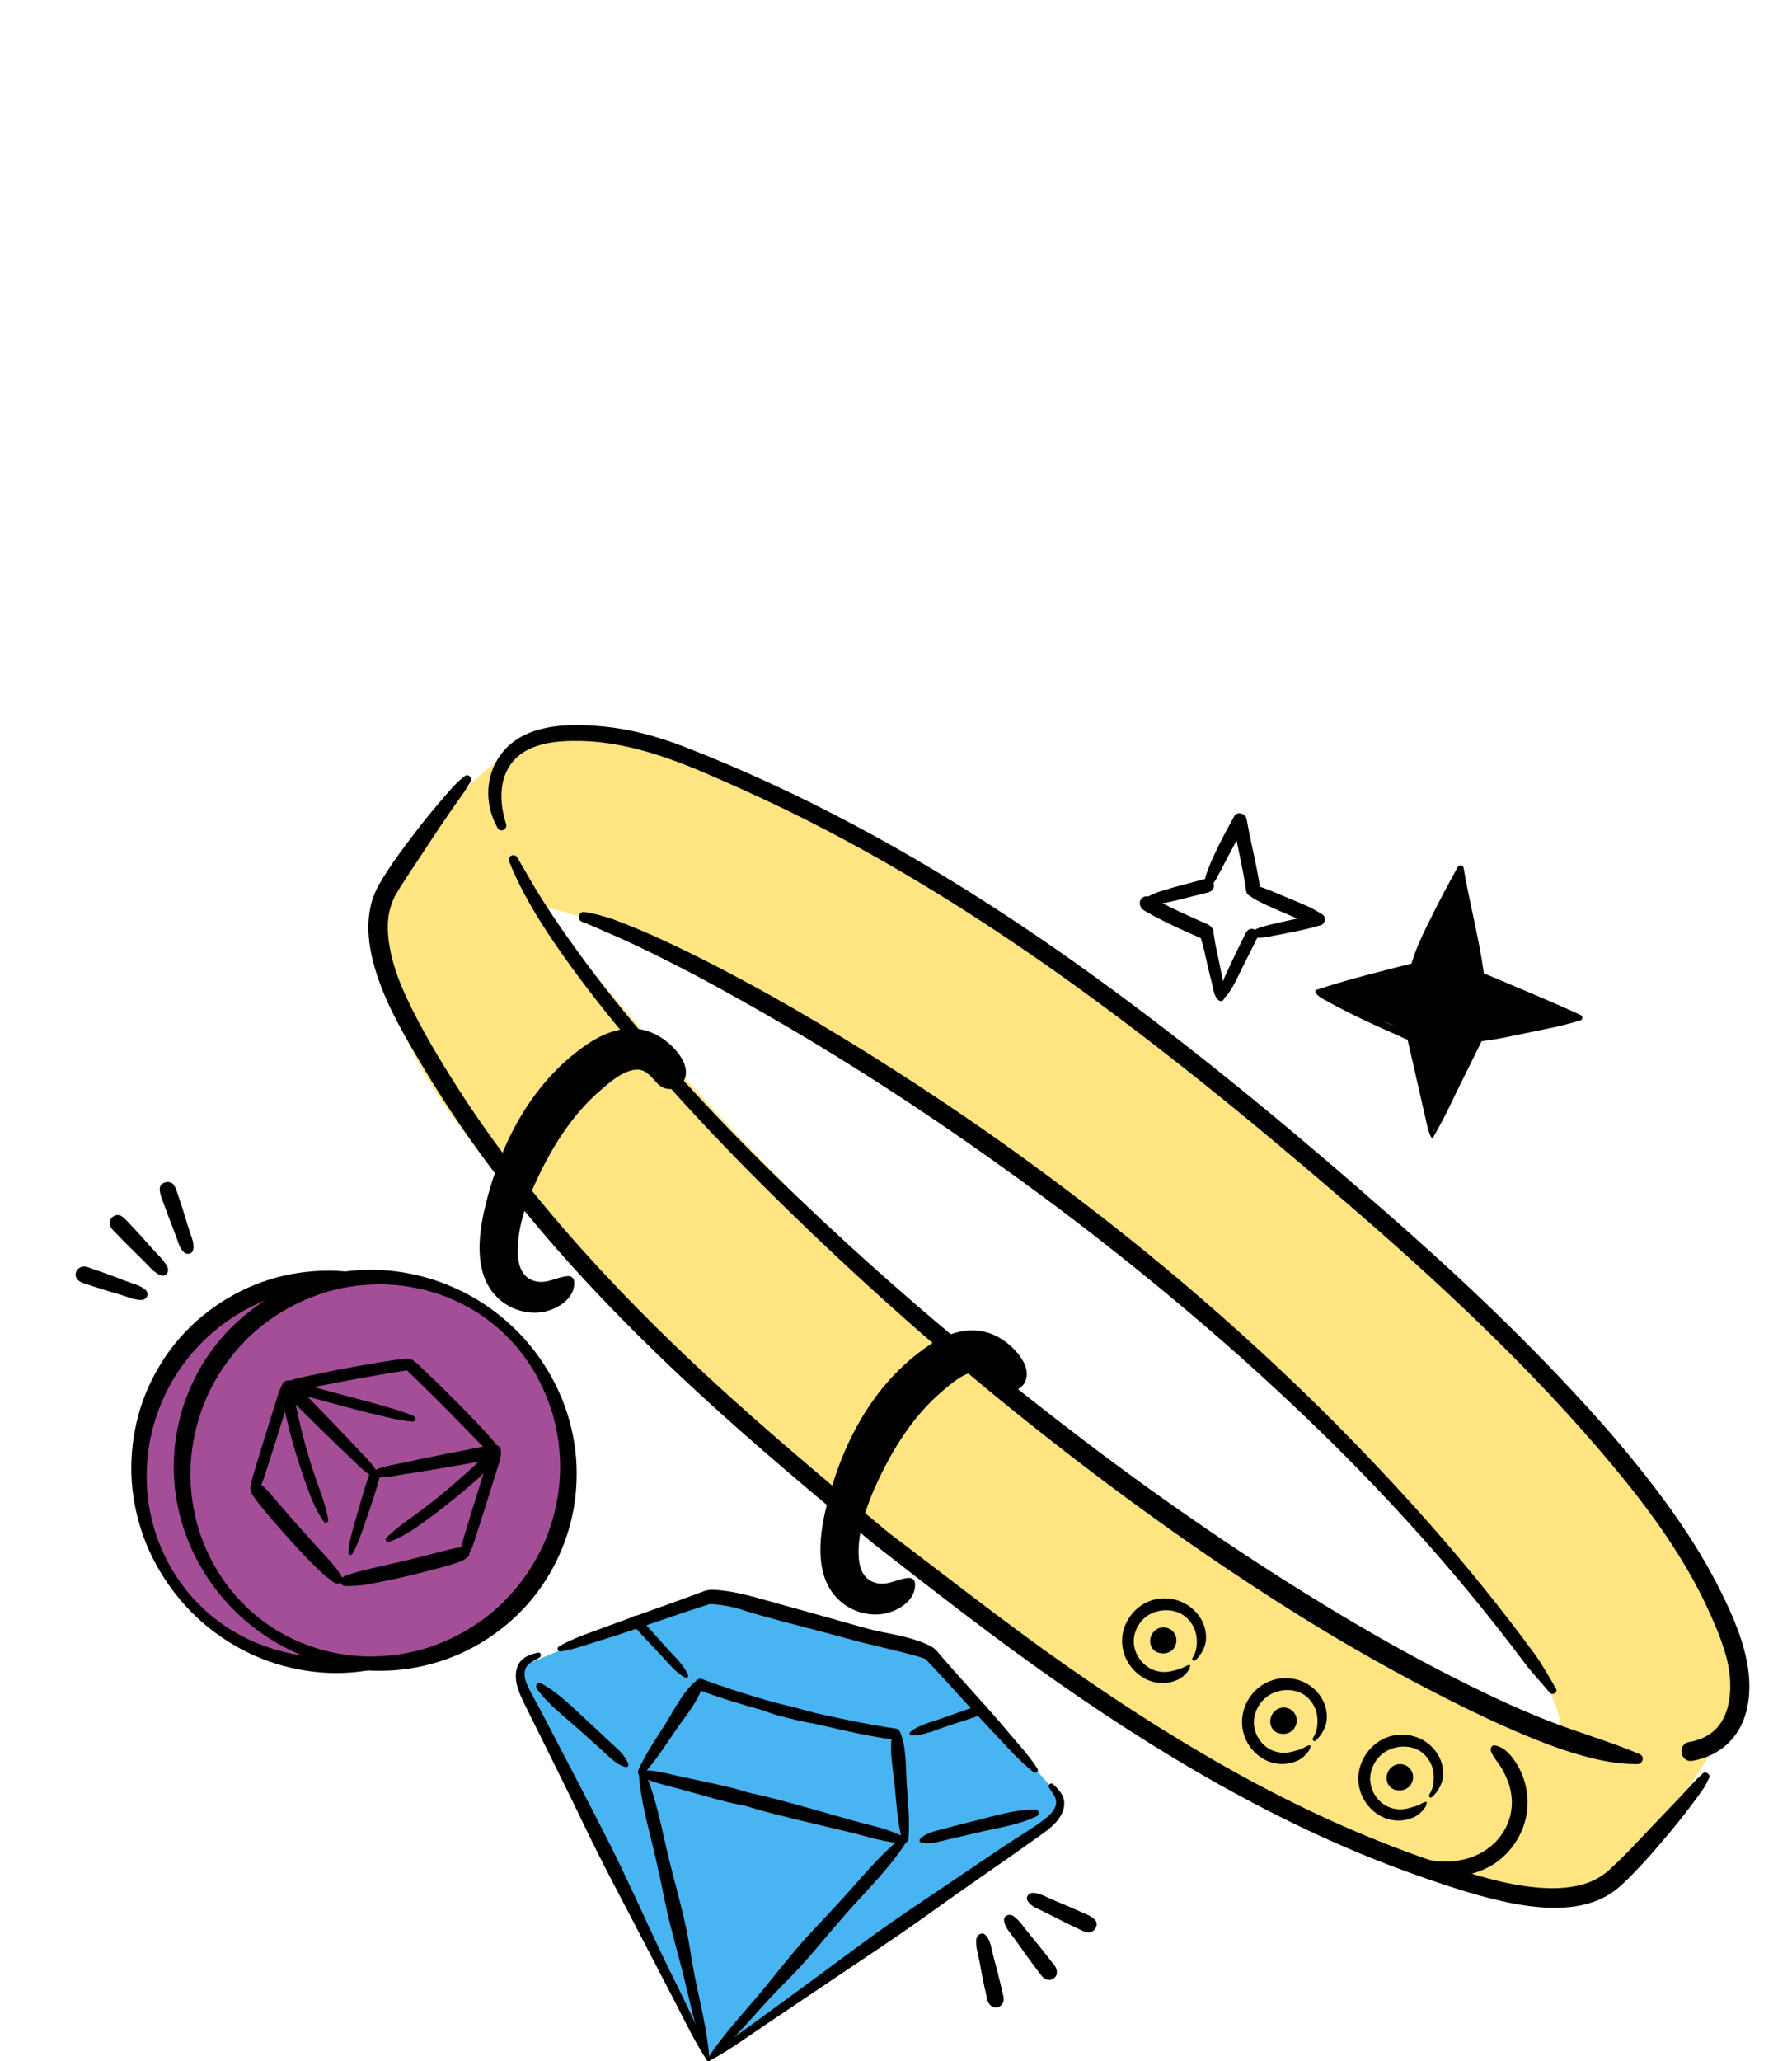 <svg width="147" height="169" viewBox="0 0 147 169" fill="none" xmlns="http://www.w3.org/2000/svg">
<rect width="147" height="169" fill="white"/>
<g clip-path="url(#clip0_509_79197)">
<path d="M65.356 132.421L59.01 130.805L53.068 132.421L42.834 136.597L43.248 138.957L54.699 162.023L58.035 168.644L82.346 151.988L86.955 148.658L86.646 147.001L76.219 135.154L65.356 132.421Z" fill="#48B4F2"/>
<path d="M142.253 140.707C142.253 140.707 137.205 149.025 134.182 152.306C134.577 151.359 134.52 161.339 109.703 149.799C108.545 149.273 81.186 138.679 59.828 114.743C59.828 114.743 32.889 93.181 31.539 79.278C31.067 79.296 28.378 71.481 42.853 60.802C42.038 61.982 38.231 67.304 48.132 79.091C47.364 78.028 80.668 120.558 118.372 137.673C118.372 137.673 135.383 148.656 142.252 140.709L142.253 140.707Z" fill="#FFE482"/>
<path d="M43.332 74.515C43.332 74.515 45.995 72.204 72.116 87.462C71.984 87.379 95.681 102.002 119.777 128.318C119.946 128.521 130.982 140.687 127.343 143.95C127.889 142.217 135.066 148.131 140.311 143.107C139.861 143.146 154.705 138.409 115.371 102.15C116.184 102.31 92.744 81.128 68.593 67.402C68.865 67.543 42.523 52.206 38.349 66.909C38.393 66.907 43.329 74.511 43.329 74.511L43.332 74.515Z" fill="#FFE482"/>
<path d="M86.041 146.552C86.217 146.839 86.526 147.205 86.607 147.536C86.772 148.22 86.186 148.785 85.697 149.161C84.704 149.93 83.573 150.566 82.53 151.267C79.768 153.123 77.013 154.989 74.254 156.85C71.487 158.717 68.855 160.76 66.156 162.722C64.789 163.715 63.434 164.721 62.068 165.714C60.72 166.696 59.287 167.671 58.053 168.793C57.959 168.877 58.057 169.05 58.178 168.986C59.782 168.14 61.295 167.031 62.798 166.016C64.304 165.001 65.814 163.993 67.318 162.974C70.444 160.857 73.596 158.807 76.66 156.597C79.529 154.528 82.462 152.551 85.336 150.491C86.114 149.934 87.001 149.276 87.251 148.297C87.469 147.446 86.99 146.819 86.364 146.28C86.204 146.142 85.93 146.368 86.042 146.552H86.041Z" fill="black"/>
<path d="M74.345 150.73C73.078 149.989 71.398 149.68 69.999 149.287C67.936 148.705 65.874 148.102 63.803 147.558C61.759 147.019 59.675 146.637 57.612 146.181C56.153 145.857 54.579 145.34 53.079 145.279C52.941 145.274 52.913 145.445 53.027 145.504C54.312 146.162 55.872 146.467 57.249 146.879C59.329 147.501 61.391 148.196 63.493 148.733C65.571 149.265 67.667 149.741 69.753 150.243C71.15 150.579 72.752 151.133 74.199 151.126C74.392 151.126 74.552 150.852 74.345 150.73Z" fill="black"/>
<path d="M74.161 150.526C72.305 151.927 70.749 153.882 69.186 155.598C68.342 156.523 67.487 157.433 66.628 158.345C65.26 159.796 64.055 161.354 62.796 162.895C61.207 164.839 59.392 166.702 58.033 168.815C57.963 168.923 58.099 169.055 58.202 168.969C59.962 167.503 61.481 165.657 63.035 163.976C63.864 163.079 64.749 162.235 65.576 161.337C66.937 159.862 68.182 158.285 69.514 156.784C71.196 154.886 73.162 152.99 74.477 150.816C74.604 150.605 74.359 150.373 74.159 150.526H74.161Z" fill="black"/>
<path d="M85.114 145.042C84.473 143.996 83.575 143.071 82.795 142.127C81.815 140.941 80.772 139.799 79.746 138.652C78.952 137.765 78.15 136.884 77.372 135.985C77.045 135.606 76.765 135.187 76.313 134.957C74.901 134.24 73.067 133.971 71.535 133.657C69.088 133.155 66.633 132.714 64.19 132.184C62.351 131.785 60.193 131.537 58.486 130.696C58.385 130.647 58.274 130.801 58.357 130.88C58.743 131.246 59.293 131.419 59.781 131.605C60.66 131.939 61.557 132.223 62.462 132.474C64.885 133.151 67.331 133.749 69.757 134.42C71.614 134.935 73.518 135.297 75.366 135.843C75.563 135.902 75.774 135.954 75.958 136.046C75.925 136.029 75.8 135.915 75.921 136.033C76.013 136.121 76.098 136.22 76.186 136.312C76.924 137.094 77.65 137.887 78.374 138.681C79.482 139.891 80.587 141.105 81.718 142.291C82.687 143.308 83.673 144.459 84.794 145.311C84.96 145.436 85.232 145.228 85.116 145.038L85.114 145.042Z" fill="black"/>
<path d="M75.541 151.07C76.282 151.252 77.022 150.999 77.752 150.833C78.559 150.649 79.364 150.456 80.17 150.265C81.775 149.884 83.561 149.645 85.049 148.913C85.286 148.797 85.244 148.382 84.955 148.376C83.305 148.345 81.591 148.899 79.999 149.288C79.193 149.485 78.39 149.689 77.59 149.908C76.873 150.105 76.043 150.237 75.488 150.756C75.396 150.841 75.4 151.035 75.543 151.07H75.541Z" fill="black"/>
<path d="M73.186 142.273C72.923 143.569 73.283 145.149 73.401 146.456C73.531 147.904 73.629 149.425 73.987 150.833C74.059 151.115 74.491 151.129 74.519 150.811C74.642 149.382 74.49 147.887 74.39 146.46C74.291 145.033 74.379 143.431 73.888 142.148C73.745 141.771 73.25 141.953 73.186 142.271V142.273Z" fill="black"/>
<path d="M74.752 142.291C75.749 142.337 76.81 141.813 77.751 141.517C78.765 141.199 79.771 140.856 80.778 140.514C81.268 140.349 80.918 139.623 80.433 139.788C79.403 140.137 78.375 140.491 77.354 140.864C76.472 141.187 75.39 141.406 74.668 142.019C74.568 142.101 74.618 142.287 74.754 142.293L74.752 142.291Z" fill="black"/>
<path d="M61.785 139.864C63.489 140.774 65.628 141.052 67.495 141.488C69.442 141.942 71.395 142.385 73.379 142.655C73.973 142.736 74.056 141.815 73.468 141.732C71.48 141.453 69.508 141.035 67.546 140.609C65.718 140.211 63.732 139.507 61.847 139.59C61.72 139.595 61.674 139.805 61.786 139.864H61.785Z" fill="black"/>
<path d="M44.119 135.507C43.369 135.667 42.654 135.97 42.411 136.75C42.054 137.894 42.727 139.108 43.216 140.104C44.796 143.319 46.414 146.515 47.959 149.746C49.535 153.042 51.275 156.234 52.946 159.478C53.778 161.089 54.622 162.694 55.453 164.305C56.255 165.859 57.031 167.489 57.998 168.947C58.077 169.065 58.232 168.936 58.191 168.822C57.13 165.773 55.514 162.832 54.134 159.916C52.759 157.006 51.459 154.068 50.011 151.193C48.564 148.319 47.047 145.437 45.554 142.567C44.936 141.379 44.325 140.185 43.678 139.014C43.34 138.4 42.79 137.447 43.145 136.737C43.341 136.344 43.888 136.127 44.253 135.917C44.454 135.801 44.377 135.452 44.123 135.507H44.119Z" fill="black"/>
<path d="M52.448 145.562C53.364 146.142 54.612 146.372 55.648 146.655C56.939 147.006 58.224 147.392 59.521 147.72C60.817 148.047 62.053 148.209 63.32 148.457C64.429 148.674 65.639 149.033 66.772 149.009C66.873 149.007 66.963 148.862 66.849 148.799C65.913 148.28 64.771 148.045 63.752 147.734C62.437 147.333 61.145 146.859 59.807 146.539C58.504 146.226 57.181 145.963 55.872 145.676C54.815 145.445 53.621 145.075 52.534 145.171C52.347 145.187 52.295 145.467 52.448 145.562Z" fill="black"/>
<path d="M52.393 145.195C52.498 147.526 53.224 149.921 53.746 152.192C54.028 153.413 54.289 154.638 54.537 155.866C54.934 157.834 55.497 159.741 55.992 161.683C56.604 164.081 57.071 166.617 57.981 168.921C58.033 169.052 58.21 168.973 58.2 168.851C58.035 166.554 57.426 164.237 56.977 161.979C56.738 160.775 56.582 159.557 56.339 158.353C55.938 156.372 55.363 154.432 54.885 152.47C54.289 150.028 53.838 147.357 52.803 145.062C52.694 144.821 52.382 144.965 52.393 145.193V145.195Z" fill="black"/>
<path d="M45.987 135.406C47.133 135.244 48.279 134.792 49.386 134.462C50.686 134.074 51.971 133.622 53.257 133.186C54.428 132.791 55.594 132.373 56.771 131.991C57.126 131.875 57.483 131.761 57.838 131.645C57.957 131.606 58.075 131.566 58.196 131.529C58.36 131.48 58.235 131.522 58.167 131.522C59.603 131.535 61.108 132.075 62.507 132.348C64.817 132.798 67.112 133.284 69.407 133.8C71.117 134.187 72.892 134.733 74.642 134.889C74.777 134.902 74.814 134.716 74.694 134.665C73.267 134.052 71.682 133.69 70.19 133.271C67.891 132.623 65.593 131.976 63.292 131.34C61.751 130.913 60.043 130.395 58.43 130.356C57.979 130.345 57.615 130.516 57.2 130.672C56.194 131.049 55.186 131.415 54.173 131.774C52.659 132.311 51.148 132.848 49.643 133.411C48.395 133.878 47.008 134.319 45.855 134.994C45.649 135.115 45.734 135.441 45.986 135.404L45.987 135.406Z" fill="black"/>
<path d="M51.53 144.632C51.265 143.842 50.495 143.272 49.906 142.711C49.362 142.194 48.81 141.683 48.255 141.175C47.043 140.07 45.815 138.777 44.352 138.012C44.075 137.867 43.896 138.258 44.038 138.461C44.959 139.765 46.375 140.805 47.552 141.868C48.166 142.422 48.783 142.977 49.401 143.527C49.972 144.035 50.541 144.686 51.298 144.884C51.464 144.928 51.581 144.789 51.53 144.632Z" fill="black"/>
<path d="M57.039 137.874C55.991 138.766 55.272 140.274 54.537 141.427C53.801 142.58 52.928 143.862 52.352 145.171C52.249 145.406 52.593 145.668 52.777 145.469C53.749 144.421 54.548 143.176 55.346 141.993C56.144 140.811 57.223 139.592 57.626 138.284C57.731 137.94 57.334 137.624 57.039 137.874Z" fill="black"/>
<path d="M56.439 137.357C56.097 136.474 55.238 135.75 54.62 135.045C53.903 134.227 53.169 133.425 52.432 132.623C52.082 132.243 51.466 132.761 51.818 133.144C52.596 133.99 53.375 134.832 54.173 135.661C54.806 136.318 55.413 137.166 56.242 137.57C56.375 137.635 56.481 137.471 56.437 137.357H56.439Z" fill="black"/>
<path d="M68.087 141.099C66.558 140.185 64.571 139.906 62.875 139.409C61.179 138.913 59.34 138.335 57.614 137.684C57.053 137.473 56.733 138.343 57.292 138.554C59.02 139.212 60.79 139.74 62.572 140.231C64.267 140.696 66.209 141.441 67.987 141.377C68.122 141.371 68.236 141.189 68.088 141.101L68.087 141.099Z" fill="black"/>
<path d="M41.509 67.529C40.956 65.83 40.886 63.757 42.151 62.351C43.488 60.863 45.814 60.714 47.681 60.758C52.403 60.87 56.754 62.871 60.993 64.774C70.034 68.833 78.544 73.982 86.627 79.698C94.827 85.498 102.597 91.864 110.208 98.409C117.82 104.954 125.648 112.2 132.272 120.148C135.439 123.947 138.378 127.988 140.377 132.535C141.131 134.249 141.866 136.059 141.931 137.957C141.977 139.329 141.701 140.897 140.649 141.87C140.06 142.414 139.338 142.699 138.556 142.837C137.565 143.012 137.835 144.553 138.828 144.378C140.667 144.055 142.166 142.986 142.925 141.265C143.619 139.695 143.615 137.835 143.286 136.177C142.841 133.933 141.809 131.743 140.763 129.724C139.579 127.443 138.175 125.277 136.658 123.204C133.493 118.879 129.863 114.874 126.119 111.045C122.362 107.203 118.414 103.551 114.383 100.002C106.479 93.045 98.36 86.281 89.829 80.104C81.297 73.927 72.537 68.537 63.104 64.188C60.789 63.119 58.441 62.123 56.061 61.203C53.867 60.355 51.613 59.752 49.262 59.548C47.142 59.362 44.624 59.358 42.712 60.432C41.04 61.37 40.049 63.119 40.053 65.032C40.055 66.058 40.318 66.97 40.805 67.869C41.051 68.324 41.664 68.002 41.511 67.533L41.509 67.529Z" fill="black"/>
<path d="M41.773 70.646C42.707 73.002 44.068 75.246 45.493 77.335C47.233 79.882 49.123 82.324 51.093 84.696C55.892 90.482 61.143 95.907 66.575 101.096C72.715 106.963 79.111 112.535 85.789 117.783C92.446 123.015 99.344 127.955 106.531 132.436C109.912 134.546 113.373 136.528 116.906 138.374C119.06 139.5 121.239 140.585 123.46 141.571C125.772 142.597 128.144 143.568 130.607 144.167C131.833 144.465 133.04 144.654 134.301 144.647C134.772 144.645 134.954 144.02 134.489 143.823C132.164 142.841 129.729 142.139 127.372 141.238C124.998 140.329 122.684 139.266 120.408 138.135C116.816 136.353 113.307 134.41 109.868 132.348C102.713 128.058 95.826 123.344 89.176 118.307C82.462 113.223 75.932 107.842 69.71 102.161C64.061 97.005 58.618 91.607 53.61 85.82C51.532 83.418 49.526 80.95 47.654 78.381C46.098 76.248 44.581 74.067 43.282 71.766C43.008 71.281 42.718 70.805 42.442 70.321C42.207 69.907 41.594 70.192 41.771 70.639L41.773 70.646Z" fill="black"/>
<path d="M47.754 75.588C47.959 75.66 48.161 75.739 48.361 75.823C48.416 75.847 48.472 75.869 48.527 75.893C48.54 75.899 48.553 75.904 48.565 75.91C48.396 75.831 48.591 75.932 48.615 75.941C48.646 75.954 48.679 75.961 48.712 75.974C48.841 76.027 48.968 76.082 49.095 76.139C49.159 76.169 49.225 76.198 49.29 76.228C49.332 76.246 49.525 76.338 49.455 76.303C49.332 76.241 49.573 76.362 49.617 76.38C49.65 76.395 49.683 76.408 49.717 76.421C49.796 76.454 49.875 76.487 49.954 76.52C50.292 76.664 50.627 76.811 50.962 76.962C51.739 77.315 52.514 77.679 53.281 78.056C53.496 78.162 53.711 78.269 53.926 78.376C54.141 78.482 54.279 78.554 54.597 78.712C55.072 78.95 55.546 79.19 56.017 79.433C56.136 79.494 56.254 79.556 56.374 79.617C56.438 79.65 56.502 79.685 56.569 79.718C56.605 79.737 56.773 79.825 56.657 79.764C56.914 79.898 57.17 80.034 57.426 80.171C57.961 80.457 58.496 80.746 59.029 81.039C60.199 81.68 61.361 82.339 62.52 82.999C65.155 84.499 67.753 86.064 70.32 87.681C73.272 89.538 76.18 91.466 79.043 93.455C82.182 95.636 85.279 97.873 88.315 100.193C91.576 102.685 94.772 105.264 97.902 107.917C101.146 110.666 104.303 113.515 107.372 116.459C110.557 119.514 113.629 122.684 116.565 125.978C119.524 129.295 122.355 132.732 125.019 136.291C125.67 137.161 126.432 137.959 127.129 138.794C127.346 139.053 127.822 138.77 127.64 138.463C127.07 137.495 126.524 136.484 125.858 135.579C125.192 134.674 124.528 133.79 123.848 132.907C122.478 131.129 121.067 129.382 119.618 127.666C116.749 124.266 113.735 120.989 110.626 117.807C107.516 114.626 104.402 111.674 101.146 108.761C98.028 105.975 94.831 103.285 91.548 100.695C88.479 98.272 85.345 95.927 82.158 93.661C79.227 91.578 76.24 89.575 73.211 87.639C70.539 85.93 67.831 84.277 65.085 82.69C62.749 81.34 60.381 80.051 57.977 78.83C56.153 77.903 54.31 77.017 52.425 76.22C51.721 75.922 51.011 75.641 50.294 75.378C50.22 75.351 50.147 75.323 50.072 75.297C50.038 75.286 50.005 75.27 49.972 75.26C49.632 75.156 49.956 75.26 49.836 75.226C49.693 75.185 49.549 75.141 49.406 75.102C49.262 75.064 49.132 75.023 48.994 74.987C48.964 74.979 48.709 74.913 48.701 74.953C48.707 74.922 49.058 75.016 48.79 74.946C48.712 74.926 48.633 74.911 48.556 74.894C48.35 74.85 48.144 74.81 47.936 74.779C47.468 74.705 47.313 75.428 47.752 75.582L47.754 75.588Z" fill="black"/>
<path d="M139.679 145.418C139.378 145.705 139.076 145.972 138.8 146.283C138.5 146.619 138.195 146.95 137.886 147.277C137.163 148.048 136.422 148.802 135.696 149.569C134.482 150.849 133.279 152.175 131.968 153.355C131.29 153.966 130.458 154.367 129.598 154.575C128.417 154.86 127.224 154.871 126.019 154.76C123.375 154.518 120.795 153.686 118.284 152.855C112.808 151.044 107.521 148.677 102.449 145.933C97.278 143.136 92.316 139.967 87.502 136.598C82.27 132.937 77.277 128.963 72.172 125.131C71.521 124.641 70.886 124.187 70.169 123.799C69.684 123.536 69.033 124.092 69.467 124.57C70.576 125.789 71.936 126.793 73.235 127.806C74.533 128.82 75.844 129.838 77.156 130.844C79.752 132.84 82.367 134.815 85.032 136.718C89.907 140.197 94.927 143.485 100.161 146.404C105.332 149.289 110.71 151.825 116.3 153.787C118.945 154.714 121.664 155.636 124.428 156.13C126.847 156.562 129.699 156.697 131.893 155.398C132.588 154.986 133.151 154.459 133.713 153.889C134.392 153.201 135.049 152.495 135.683 151.766C137.066 150.185 138.381 148.554 139.606 146.845C139.845 146.512 140.021 146.154 140.203 145.784C140.352 145.484 139.909 145.196 139.677 145.415L139.679 145.418Z" fill="black"/>
<path d="M38.106 63.65C37.767 63.92 37.462 64.185 37.173 64.507C36.851 64.863 36.537 65.226 36.224 65.592C35.509 66.427 34.806 67.272 34.141 68.148C33.067 69.556 31.976 70.987 31.095 72.528C29.738 74.906 30.156 77.689 31 80.168C31.905 82.827 33.394 85.298 34.832 87.696C37.789 92.625 41.224 97.254 44.974 101.606C48.761 106.002 52.856 110.119 57.115 114.054C59.487 116.246 61.917 118.378 64.374 120.474C66.882 122.615 69.403 124.746 71.983 126.8C72.611 127.301 73.227 127.764 73.92 128.165C74.413 128.45 75.034 127.874 74.622 127.394C73.559 126.159 72.237 125.131 70.987 124.088C69.736 123.045 68.487 121.997 67.243 120.943C64.789 118.865 62.353 116.767 59.968 114.615C55.721 110.785 51.626 106.778 47.806 102.522C43.987 98.267 40.555 93.908 37.526 89.173C36.028 86.83 34.577 84.415 33.392 81.894C32.83 80.697 32.35 79.454 32.066 78.159C31.805 76.962 31.689 75.666 31.995 74.527C32.068 74.253 32.162 73.983 32.278 73.722C32.309 73.65 32.346 73.578 32.379 73.507C32.451 73.356 32.344 73.519 32.35 73.56C32.344 73.525 32.421 73.428 32.44 73.398C32.603 73.109 32.778 72.83 32.955 72.55C33.446 71.776 33.961 71.019 34.464 70.254C35.612 68.514 36.76 66.763 37.982 65.073C38.21 64.757 38.389 64.429 38.593 64.093C38.784 63.775 38.409 63.405 38.106 63.65Z" fill="black"/>
<path d="M122.303 143.591C122.494 144.073 122.844 144.461 123.103 144.86C123.342 145.226 123.564 145.703 123.726 146.14C123.785 146.302 123.772 146.256 123.815 146.405C123.846 146.515 123.873 146.628 123.899 146.742C123.953 146.988 123.991 147.238 124.011 147.49C124.022 147.639 124.026 147.827 124.011 148.064C123.995 148.314 123.962 148.566 123.907 148.811C123.925 148.726 123.899 148.836 123.897 148.845C123.879 148.912 123.862 148.978 123.842 149.044C123.809 149.153 123.772 149.261 123.734 149.368C123.695 149.474 123.651 149.579 123.605 149.682C123.581 149.734 123.557 149.785 123.533 149.837C123.519 149.868 123.504 149.897 123.487 149.929C123.513 149.881 123.506 149.892 123.469 149.96C123.357 150.157 123.235 150.348 123.101 150.532C122.956 150.73 122.803 150.909 122.685 151.028C122.001 151.722 121.181 152.172 120.28 152.417C119.12 152.731 117.891 152.715 116.723 152.389C116.446 152.312 116.144 152.419 116.039 152.704C115.94 152.972 116.083 153.29 116.354 153.388C118.676 154.226 121.411 153.962 123.29 152.266C124.995 150.727 125.733 148.329 125.072 146.115C124.878 145.456 124.6 144.87 124.203 144.309C123.805 143.748 123.324 143.249 122.639 143.113C122.367 143.06 122.218 143.378 122.305 143.593L122.303 143.591Z" fill="black"/>
<path d="M116.958 147.736C116.727 147.795 116.541 147.933 116.32 148.025C116.1 148.117 115.849 148.174 115.616 148.244C115.156 148.382 114.645 148.393 114.183 148.26C113.218 147.983 112.523 147.1 112.409 146.11C112.295 145.121 112.876 144.06 113.74 143.576C114.682 143.049 115.982 143.065 116.8 143.819C117.232 144.218 117.521 144.777 117.591 145.36C117.626 145.643 117.622 145.95 117.584 146.234C117.538 146.579 117.424 146.859 117.242 147.155C117.155 147.297 117.33 147.479 117.464 147.357C117.942 146.932 118.338 146.25 118.378 145.607C118.422 144.891 118.218 144.218 117.801 143.639C116.916 142.41 115.32 141.943 113.9 142.41C112.541 142.857 111.533 144.178 111.434 145.603C111.335 147.028 112.138 148.356 113.391 148.974C114.044 149.296 114.845 149.362 115.546 149.159C115.923 149.049 116.239 148.908 116.523 148.632C116.751 148.409 117.017 148.144 117.039 147.813C117.043 147.771 117.002 147.725 116.957 147.736H116.958Z" fill="black"/>
<path d="M114.323 146.144H114.327C114.286 146.109 114.244 146.072 114.203 146.035C114.213 146.045 114.222 146.054 114.229 146.065L114.132 145.914C114.15 145.942 114.167 145.967 114.185 145.997C114.211 146.052 114.249 146.098 114.301 146.133C114.321 146.159 114.345 146.179 114.373 146.197C114.38 146.203 114.389 146.21 114.397 146.217L114.262 146.094C114.277 146.109 114.29 146.124 114.301 146.14L114.198 145.98C114.203 145.989 114.209 146 114.214 146.012L114.154 145.82C114.191 145.991 114.222 146.045 114.323 146.183C114.327 146.188 114.332 146.194 114.336 146.201L114.231 146.037C114.24 146.052 114.246 146.067 114.251 146.083L114.191 145.89C114.194 145.905 114.198 145.918 114.198 145.934L114.189 145.732C114.189 145.747 114.189 145.761 114.185 145.776L114.229 145.585C114.226 145.6 114.22 145.612 114.214 145.625L114.305 145.452C114.295 145.469 114.284 145.484 114.271 145.498L114.402 145.355C114.389 145.37 114.374 145.381 114.358 145.392L114.525 145.283C114.505 145.296 114.485 145.305 114.461 145.313L114.658 145.25C114.639 145.256 114.621 145.259 114.603 145.261L114.808 145.252C114.788 145.252 114.766 145.252 114.746 145.247L114.941 145.291C114.924 145.287 114.91 145.281 114.895 145.274L115.07 145.366C115.055 145.359 115.044 145.349 115.031 145.338L115.178 145.471C115.165 145.458 115.154 145.445 115.143 145.43L115.252 145.6C115.241 145.583 115.233 145.565 115.226 145.544L115.288 145.743C115.281 145.719 115.277 145.693 115.276 145.668L115.285 145.875C115.285 145.844 115.287 145.813 115.294 145.783L115.25 145.978C115.257 145.945 115.27 145.914 115.285 145.883L115.193 146.057C115.209 146.024 115.231 145.995 115.255 145.969L115.121 146.116C115.141 146.094 115.163 146.074 115.189 146.057L115.02 146.166C115.044 146.151 115.068 146.138 115.094 146.131L114.895 146.194C114.919 146.186 114.941 146.183 114.967 146.183L114.759 146.192C114.786 146.192 114.812 146.194 114.838 146.199L114.641 146.155C114.667 146.16 114.693 146.17 114.717 146.183L114.542 146.091C114.568 146.103 114.591 146.12 114.614 146.14L114.466 146.006C114.485 146.023 114.5 146.041 114.512 146.061L114.404 145.892C114.417 145.912 114.428 145.934 114.435 145.958L114.373 145.76C114.38 145.783 114.384 145.807 114.386 145.831L114.376 145.623C114.376 145.653 114.376 145.682 114.369 145.712L114.413 145.515C114.406 145.544 114.397 145.572 114.384 145.598L114.476 145.421C114.461 145.447 114.444 145.471 114.424 145.493L114.558 145.346C114.542 145.364 114.523 145.379 114.501 145.394L114.671 145.285C114.648 145.3 114.625 145.309 114.601 145.318L114.799 145.256C114.774 145.263 114.748 145.269 114.722 145.269L114.93 145.259C114.904 145.259 114.878 145.259 114.853 145.252L115.049 145.296C115.027 145.291 115.005 145.283 114.985 145.272L115.162 145.364C115.145 145.355 115.13 145.346 115.117 145.333L115.265 145.467C115.25 145.454 115.239 145.44 115.228 145.425L115.336 145.594C115.327 145.578 115.318 145.561 115.312 145.543L115.375 145.741C115.369 145.721 115.364 145.701 115.364 145.679L115.373 145.886C115.373 145.866 115.373 145.844 115.379 145.824L115.334 146.021C115.338 146.002 115.345 145.986 115.353 145.969L115.261 146.146C115.268 146.133 115.276 146.122 115.285 146.113L115.151 146.26C115.16 146.251 115.169 146.241 115.18 146.234L115.011 146.343C115.024 146.335 115.037 146.328 115.049 146.324L114.851 146.387C114.867 146.381 114.882 146.379 114.899 146.379L114.691 146.389C114.707 146.389 114.724 146.389 114.74 146.394L114.544 146.35C114.555 146.352 114.564 146.355 114.573 146.359C114.577 146.359 114.58 146.363 114.584 146.365C114.619 146.374 114.654 146.381 114.689 146.389C114.724 146.398 114.759 146.405 114.792 146.412L114.597 146.368C114.671 146.387 114.744 146.416 114.82 146.42L115.024 146.411C115.094 146.398 115.158 146.377 115.22 146.348C115.222 146.348 115.224 146.348 115.226 146.346L115.037 146.407C115.07 146.398 115.101 146.387 115.134 146.376L115.228 146.346L115.388 146.243L115.515 146.103L115.603 145.936C115.603 145.936 115.603 145.934 115.603 145.932C115.614 145.901 115.629 145.822 115.627 145.831L115.649 145.736V145.732C115.647 145.664 115.643 145.596 115.642 145.528C115.625 145.46 115.603 145.395 115.579 145.329C115.579 145.327 115.577 145.324 115.575 145.322C115.568 145.309 115.474 145.162 115.465 145.153C115.461 145.149 115.458 145.144 115.452 145.14C115.404 145.092 115.358 145.039 115.301 145.002C115.281 144.989 115.147 144.917 115.123 144.908C115.116 144.904 115.11 144.903 115.103 144.901C115.095 144.899 115.088 144.897 115.082 144.895C115.014 144.879 114.943 144.858 114.875 144.847C114.869 144.847 114.862 144.847 114.856 144.846C114.853 144.846 114.847 144.846 114.843 144.846C114.779 144.846 114.693 144.849 114.628 144.855C114.615 144.855 114.603 144.857 114.588 144.86C114.584 144.86 114.582 144.86 114.579 144.862C114.536 144.875 114.417 144.91 114.376 144.927C114.369 144.928 114.363 144.932 114.356 144.936C114.352 144.938 114.349 144.939 114.345 144.941C114.31 144.961 114.205 145.03 114.174 145.052C114.169 145.055 114.163 145.059 114.159 145.063C114.154 145.068 114.148 145.074 114.143 145.079C114.112 145.112 114.034 145.193 114.007 145.228C114.003 145.232 114.001 145.235 113.997 145.239C113.893 145.384 113.861 145.511 113.828 145.682C113.826 145.695 113.823 145.71 113.823 145.723C113.823 145.763 113.826 145.813 113.826 145.848C113.826 145.883 113.826 145.932 113.832 145.973C113.839 146.019 113.86 146.072 113.872 146.113C113.887 146.16 113.898 146.21 113.922 146.254C113.922 146.258 113.926 146.26 113.928 146.263C113.953 146.308 114.009 146.394 114.038 146.436C114.043 146.444 114.047 146.449 114.053 146.457C114.056 146.462 114.062 146.468 114.067 146.471C114.106 146.51 114.176 146.572 114.216 146.607C114.22 146.611 114.224 146.615 114.227 146.617C114.235 146.622 114.242 146.628 114.249 146.631C114.31 146.668 114.376 146.699 114.439 146.731C114.455 146.738 114.472 146.745 114.489 146.751C114.557 146.769 114.63 146.786 114.7 146.799C114.709 146.799 114.718 146.802 114.728 146.802C114.744 146.804 114.761 146.804 114.779 146.802C114.838 146.802 114.952 146.802 115.029 146.789C115.038 146.789 115.048 146.786 115.057 146.784C115.128 146.764 115.204 146.74 115.274 146.714C115.29 146.708 115.305 146.701 115.32 146.692C115.382 146.657 115.443 146.615 115.502 146.574C115.509 146.569 115.518 146.563 115.526 146.558C115.599 146.499 115.665 146.423 115.719 146.346C115.746 146.308 115.767 146.26 115.787 146.221C115.809 146.179 115.836 146.135 115.851 146.089C115.853 146.081 115.857 146.074 115.859 146.067C115.879 145.997 115.893 145.923 115.908 145.853C115.912 145.837 115.914 145.822 115.916 145.806C115.916 145.796 115.916 145.789 115.916 145.78C115.916 145.708 115.912 145.629 115.906 145.557C115.906 145.541 115.903 145.524 115.899 145.506C115.899 145.498 115.895 145.491 115.893 145.484C115.873 145.412 115.851 145.337 115.824 145.269C115.818 145.252 115.809 145.237 115.802 145.223C115.767 145.164 115.724 145.098 115.684 145.042C115.68 145.037 115.675 145.031 115.671 145.026C115.665 145.018 115.66 145.013 115.654 145.007C115.605 144.956 115.548 144.908 115.494 144.862C115.423 144.8 115.327 144.759 115.244 144.721C115.23 144.713 115.215 144.708 115.2 144.704C115.193 144.702 115.185 144.7 115.18 144.698C115.11 144.68 115.037 144.664 114.967 144.651C114.952 144.647 114.935 144.647 114.921 144.645C114.838 144.643 114.753 144.645 114.671 144.656C114.656 144.658 114.639 144.662 114.625 144.665C114.555 144.686 114.481 144.708 114.413 144.733C114.402 144.737 114.393 144.741 114.384 144.746C114.376 144.75 114.367 144.755 114.36 144.759C114.297 144.796 114.235 144.836 114.176 144.879C114.159 144.892 114.143 144.904 114.128 144.919C114.077 144.969 114.031 145.026 113.983 145.079C113.975 145.087 113.968 145.096 113.963 145.103C113.952 145.116 113.94 145.131 113.933 145.147C113.893 145.213 113.858 145.285 113.825 145.355C113.817 145.37 113.812 145.386 113.806 145.403C113.78 145.478 113.768 145.559 113.751 145.636C113.747 145.653 113.746 145.669 113.744 145.686C113.74 145.734 113.744 145.785 113.747 145.833C113.751 145.881 113.747 145.931 113.757 145.978C113.757 145.986 113.76 145.993 113.762 146.002C113.78 146.07 113.804 146.148 113.828 146.214C113.834 146.229 113.839 146.243 113.847 146.256C113.88 146.315 113.924 146.381 113.963 146.436C113.966 146.442 113.972 146.449 113.977 146.455C113.981 146.46 113.986 146.464 113.99 146.469C114.014 146.493 114.056 146.53 114.067 146.541C114.091 146.563 114.123 146.593 114.15 146.617C114.156 146.62 114.161 146.626 114.167 146.629C114.224 146.666 114.292 146.697 114.352 146.729C114.365 146.736 114.378 146.74 114.393 146.745C114.439 146.758 114.546 146.782 114.591 146.791C114.595 146.791 114.599 146.791 114.604 146.793C114.61 146.793 114.617 146.793 114.623 146.793C114.626 146.793 114.628 146.793 114.632 146.793C114.689 146.793 114.786 146.789 114.842 146.784C114.851 146.784 114.858 146.784 114.867 146.782C114.959 146.767 115.053 146.738 115.136 146.696C115.143 146.692 115.149 146.688 115.156 146.685C115.215 146.648 115.277 146.609 115.334 146.569C115.347 146.56 115.358 146.55 115.368 146.539C115.414 146.493 115.465 146.436 115.507 146.385C115.513 146.379 115.516 146.374 115.52 146.368C115.524 146.363 115.528 146.357 115.529 146.352C115.529 146.35 115.533 146.346 115.533 146.344C115.564 146.289 115.603 146.221 115.627 146.164C115.643 146.124 115.651 146.078 115.66 146.035C115.671 145.991 115.686 145.945 115.686 145.899C115.686 145.853 115.68 145.739 115.676 145.693C115.676 145.69 115.676 145.684 115.676 145.681C115.676 145.675 115.676 145.668 115.673 145.662C115.669 145.657 115.669 145.649 115.667 145.644C115.651 145.587 115.625 145.5 115.605 145.445C115.605 145.441 115.601 145.438 115.599 145.434C115.597 145.429 115.594 145.423 115.59 145.418C115.559 145.362 115.515 145.296 115.478 145.243C115.474 145.237 115.469 145.232 115.465 145.226C115.463 145.224 115.461 145.221 115.459 145.219L115.456 145.213L115.314 145.085C115.281 145.061 115.174 145.009 115.14 144.995C115.138 144.995 115.134 144.993 115.132 144.991C115.127 144.989 115.121 144.985 115.116 144.984C115.11 144.982 115.105 144.98 115.099 144.978C115.035 144.96 114.963 144.943 114.897 144.932C114.884 144.93 114.871 144.928 114.858 144.928C114.853 144.928 114.845 144.928 114.84 144.928C114.704 144.932 114.586 144.928 114.461 144.995C114.444 145.004 114.321 145.085 114.306 145.094C114.306 145.094 114.303 145.096 114.301 145.098C114.297 145.099 114.294 145.103 114.292 145.105C114.288 145.109 114.284 145.112 114.281 145.116C114.24 145.156 114.198 145.204 114.161 145.248L114.273 145.125L114.27 145.129C114.183 145.202 114.121 145.291 114.082 145.397C114.049 145.478 114.038 145.561 114.049 145.647C114.045 145.736 114.064 145.818 114.104 145.899C114.154 146.002 114.224 146.085 114.317 146.151L114.323 146.144Z" fill="black"/>
<path d="M97.547 136.513C97.316 136.572 97.13 136.708 96.909 136.796C96.689 136.884 96.433 136.941 96.2 137.004C95.725 137.131 95.216 137.125 94.749 136.974C93.822 136.675 93.145 135.81 93.02 134.852C92.895 133.894 93.45 132.84 94.305 132.371C95.238 131.86 96.516 131.904 97.325 132.634C97.75 133.017 98.053 133.557 98.14 134.124C98.184 134.411 98.189 134.722 98.156 135.01C98.116 135.36 98.007 135.641 97.823 135.943C97.737 136.082 97.91 136.263 98.044 136.143C98.515 135.726 98.901 135.045 98.93 134.409C98.963 133.694 98.748 133.019 98.32 132.447C97.421 131.246 95.843 130.764 94.429 131.235C93.108 131.674 92.134 132.958 92.051 134.348C91.968 135.739 92.766 137.055 93.993 137.677C94.638 138.004 95.424 138.091 96.126 137.903C96.505 137.802 96.823 137.664 97.11 137.394C97.34 137.177 97.606 136.912 97.628 136.583C97.632 136.54 97.592 136.496 97.546 136.507L97.547 136.513Z" fill="black"/>
<path d="M94.91 134.919H94.914C94.873 134.884 94.833 134.847 94.792 134.81C94.802 134.819 94.811 134.83 94.818 134.84L94.722 134.691C94.739 134.718 94.757 134.746 94.776 134.773C94.802 134.829 94.84 134.873 94.89 134.908C94.91 134.932 94.934 134.954 94.96 134.97C94.967 134.976 94.976 134.983 94.984 134.99L94.851 134.869C94.866 134.884 94.879 134.899 94.89 134.915L94.787 134.757C94.792 134.766 94.798 134.777 94.803 134.788C94.835 134.856 94.884 134.913 94.925 134.976L94.82 134.814C94.829 134.829 94.836 134.843 94.84 134.858L94.779 134.667C94.783 134.682 94.787 134.694 94.787 134.709L94.779 134.509C94.779 134.523 94.779 134.538 94.776 134.553L94.82 134.363C94.816 134.378 94.812 134.391 94.805 134.404L94.895 134.233C94.888 134.248 94.879 134.26 94.868 134.273L94.998 134.13C94.984 134.145 94.969 134.159 94.95 134.17L95.116 134.064C95.097 134.075 95.079 134.084 95.059 134.089L95.254 134.027C95.236 134.032 95.217 134.036 95.197 134.036L95.401 134.027C95.381 134.027 95.359 134.027 95.338 134.021L95.531 134.065C95.515 134.062 95.498 134.056 95.484 134.047L95.657 134.137C95.642 134.13 95.631 134.121 95.618 134.11L95.763 134.242C95.75 134.229 95.739 134.216 95.728 134.202L95.837 134.369C95.826 134.352 95.818 134.334 95.811 134.316L95.874 134.51C95.866 134.487 95.862 134.463 95.861 134.437L95.87 134.643C95.87 134.61 95.872 134.577 95.879 134.545L95.835 134.739C95.842 134.705 95.855 134.674 95.87 134.645L95.78 134.818C95.794 134.79 95.813 134.766 95.833 134.744L95.701 134.889C95.723 134.865 95.747 134.843 95.774 134.825L95.607 134.933C95.627 134.921 95.649 134.91 95.673 134.9L95.478 134.963C95.5 134.956 95.524 134.952 95.548 134.95L95.342 134.959C95.368 134.959 95.394 134.959 95.421 134.967L95.228 134.922C95.256 134.93 95.283 134.939 95.309 134.952L95.136 134.86C95.162 134.873 95.186 134.889 95.208 134.91L95.063 134.777C95.081 134.794 95.096 134.812 95.109 134.832L95 134.665C95.013 134.685 95.024 134.707 95.031 134.731L94.969 134.534C94.976 134.56 94.982 134.588 94.982 134.613L94.972 134.408C94.972 134.435 94.971 134.461 94.965 134.488L95.009 134.295C95.002 134.325 94.993 134.352 94.978 134.378L95.07 134.205C95.057 134.229 95.042 134.251 95.024 134.271L95.156 134.126C95.14 134.145 95.121 134.159 95.101 134.174L95.269 134.065C95.248 134.078 95.228 134.088 95.206 134.095L95.403 134.032C95.375 134.042 95.348 134.045 95.32 134.047L95.526 134.038C95.5 134.038 95.475 134.038 95.449 134.031L95.642 134.075C95.62 134.069 95.598 134.062 95.578 134.051L95.75 134.143C95.732 134.132 95.715 134.121 95.701 134.108L95.846 134.24C95.833 134.229 95.824 134.216 95.815 134.202L95.923 134.369C95.912 134.352 95.905 134.336 95.899 134.317L95.962 134.514C95.954 134.494 95.951 134.474 95.951 134.452L95.96 134.658C95.96 134.636 95.96 134.615 95.966 134.595L95.921 134.79C95.925 134.773 95.931 134.759 95.938 134.746L95.846 134.921C95.853 134.908 95.861 134.897 95.87 134.887L95.737 135.033C95.747 135.024 95.756 135.014 95.767 135.007L95.6 135.116C95.612 135.108 95.624 135.103 95.638 135.097L95.441 135.16C95.456 135.156 95.469 135.154 95.484 135.152L95.278 135.161C95.296 135.161 95.314 135.161 95.333 135.167L95.138 135.123C95.147 135.125 95.158 135.128 95.167 135.132C95.171 135.132 95.175 135.136 95.178 135.138C95.212 135.149 95.246 135.158 95.281 135.161C95.316 135.169 95.35 135.178 95.384 135.185L95.191 135.141C95.263 135.16 95.335 135.178 95.406 135.191L95.215 135.147C95.28 135.163 95.346 135.178 95.412 135.193C95.55 135.206 95.682 135.182 95.807 135.123C95.811 135.123 95.813 135.121 95.817 135.119L95.629 135.178C95.662 135.169 95.692 135.158 95.725 135.147L95.818 135.117L95.977 135.014L96.039 134.946C96.109 134.882 96.159 134.805 96.188 134.713C96.188 134.713 96.188 134.711 96.188 134.709C96.199 134.676 96.205 134.639 96.212 134.608L96.234 134.512V134.509C96.232 134.441 96.228 134.374 96.227 134.306L96.166 134.113C96.166 134.113 96.162 134.108 96.16 134.104C96.155 134.093 96.059 133.944 96.052 133.937C96.048 133.933 96.045 133.928 96.039 133.924C96.019 133.904 95.914 133.808 95.892 133.79H95.89C95.835 133.751 95.776 133.72 95.714 133.696C95.706 133.692 95.701 133.69 95.693 133.688C95.688 133.687 95.682 133.685 95.675 133.683C95.609 133.665 95.533 133.646 95.465 133.635C95.453 133.633 95.44 133.633 95.425 133.633C95.364 133.633 95.261 133.628 95.186 133.646C95.182 133.646 95.18 133.646 95.177 133.648C95.134 133.659 95.019 133.696 94.978 133.711C94.971 133.712 94.963 133.716 94.956 133.72C94.95 133.722 94.945 133.725 94.939 133.729C94.908 133.747 94.798 133.817 94.77 133.839C94.768 133.841 94.765 133.843 94.763 133.845C94.757 133.85 94.752 133.856 94.744 133.861C94.715 133.893 94.638 133.975 94.61 134.008C94.606 134.012 94.605 134.016 94.601 134.019C94.596 134.025 94.592 134.032 94.588 134.04C94.564 134.08 94.515 134.174 94.496 134.216C94.496 134.22 94.493 134.222 94.493 134.225C94.491 134.231 94.487 134.238 94.485 134.244C94.485 134.248 94.483 134.251 94.481 134.253C94.465 134.312 94.447 134.396 94.436 134.457C94.434 134.47 94.432 134.485 94.43 134.499C94.43 134.573 94.434 134.65 94.439 134.722C94.439 134.729 94.439 134.739 94.441 134.746C94.443 134.753 94.445 134.762 94.447 134.77C94.465 134.84 94.489 134.911 94.513 134.979C94.518 134.996 94.526 135.011 94.533 135.025C94.566 135.082 94.61 135.15 94.649 135.204C94.653 135.209 94.658 135.215 94.662 135.22C94.687 135.25 94.722 135.277 94.75 135.301C94.778 135.325 94.809 135.358 94.84 135.382C94.846 135.388 94.853 135.391 94.859 135.395C94.917 135.432 94.985 135.465 95.05 135.496C95.064 135.504 95.079 135.509 95.096 135.515C95.164 135.535 95.237 135.55 95.309 135.564C95.316 135.564 95.324 135.568 95.331 135.568C95.381 135.575 95.436 135.568 95.484 135.566C95.531 135.564 95.585 135.566 95.633 135.557C95.64 135.557 95.647 135.553 95.655 135.551C95.727 135.533 95.8 135.507 95.87 135.483C95.886 135.478 95.901 135.47 95.916 135.463C95.977 135.428 96.037 135.388 96.096 135.347C96.103 135.342 96.113 135.336 96.12 135.331C96.194 135.272 96.258 135.198 96.311 135.121C96.317 135.114 96.32 135.106 96.324 135.099C96.359 135.038 96.392 134.974 96.422 134.913C96.429 134.899 96.436 134.882 96.442 134.865C96.444 134.858 96.445 134.851 96.447 134.843C96.464 134.775 96.482 134.704 96.495 134.636C96.499 134.619 96.501 134.602 96.502 134.584C96.506 134.501 96.501 134.42 96.493 134.338C96.493 134.321 96.49 134.303 96.484 134.286C96.466 134.216 96.442 134.145 96.418 134.076C96.416 134.069 96.412 134.062 96.411 134.056C96.403 134.04 96.396 134.025 96.387 134.01C96.35 133.951 96.311 133.889 96.271 133.832C96.265 133.825 96.26 133.819 96.254 133.812C96.249 133.806 96.245 133.801 96.24 133.795C96.19 133.745 96.135 133.696 96.081 133.652C96.069 133.641 96.058 133.631 96.045 133.624C96.039 133.62 96.032 133.617 96.026 133.613C95.966 133.578 95.897 133.541 95.833 133.512C95.818 133.505 95.804 133.499 95.789 133.495C95.782 133.494 95.774 133.492 95.769 133.49C95.699 133.471 95.627 133.455 95.557 133.442C95.543 133.438 95.526 133.438 95.511 133.437C95.504 133.437 95.497 133.437 95.489 133.437C95.414 133.437 95.337 133.437 95.263 133.448C95.248 133.448 95.236 133.453 95.221 133.457C95.145 133.477 95.057 133.499 94.982 133.536C94.974 133.54 94.967 133.545 94.958 133.549C94.895 133.585 94.831 133.626 94.772 133.668C94.755 133.681 94.739 133.694 94.726 133.709C94.671 133.766 94.614 133.825 94.564 133.887C94.553 133.9 94.544 133.915 94.535 133.929C94.494 133.996 94.458 134.067 94.426 134.137C94.419 134.152 94.413 134.168 94.408 134.183C94.384 134.257 94.369 134.336 94.355 134.411C94.351 134.428 94.349 134.444 94.347 134.461C94.344 134.509 94.347 134.56 94.351 134.606C94.355 134.652 94.351 134.704 94.36 134.75C94.36 134.757 94.364 134.764 94.366 134.773C94.384 134.842 94.408 134.917 94.432 134.981C94.437 134.996 94.443 135.011 94.45 135.024C94.483 135.082 94.526 135.147 94.564 135.202C94.568 135.207 94.573 135.215 94.579 135.22C94.583 135.226 94.588 135.23 94.592 135.235C94.616 135.259 94.656 135.294 94.669 135.305C94.687 135.321 94.722 135.356 94.75 135.377C94.755 135.382 94.763 135.386 94.77 135.391C94.827 135.428 94.893 135.459 94.954 135.489C94.967 135.496 94.982 135.502 94.995 135.505C95.057 135.522 95.136 135.542 95.201 135.551C95.206 135.551 95.213 135.553 95.219 135.553C95.223 135.553 95.228 135.553 95.232 135.553C95.281 135.553 95.39 135.548 95.44 135.544C95.447 135.544 95.454 135.544 95.462 135.542C95.506 135.535 95.557 135.515 95.596 135.502C95.638 135.489 95.69 135.476 95.732 135.454C95.737 135.45 95.743 135.448 95.749 135.445C95.805 135.41 95.87 135.371 95.923 135.331C95.936 135.321 95.945 135.312 95.956 135.301C96.002 135.255 96.054 135.2 96.094 135.149C96.098 135.143 96.103 135.138 96.107 135.132C96.111 135.127 96.115 135.121 96.116 135.116C96.133 135.086 96.155 135.042 96.164 135.025C96.175 135.005 96.199 134.963 96.212 134.932C96.216 134.924 96.218 134.919 96.219 134.911C96.24 134.847 96.252 134.775 96.265 134.709C96.269 134.694 96.269 134.68 96.269 134.665C96.269 134.621 96.265 134.505 96.26 134.461C96.26 134.457 96.26 134.455 96.26 134.452C96.26 134.444 96.258 134.437 96.256 134.43C96.256 134.426 96.256 134.424 96.254 134.42C96.243 134.376 96.208 134.268 96.192 134.227C96.19 134.22 96.186 134.214 96.184 134.207C96.183 134.2 96.177 134.194 96.173 134.189C96.142 134.133 96.1 134.067 96.061 134.016C96.058 134.01 96.054 134.007 96.05 134.001C96.048 133.999 96.046 133.996 96.045 133.994C96.021 133.97 95.997 133.946 95.971 133.926C95.929 133.876 95.877 133.841 95.817 133.817C95.784 133.799 95.743 133.775 95.703 133.76C95.695 133.758 95.69 133.757 95.682 133.755C95.62 133.736 95.55 133.722 95.486 133.711C95.473 133.709 95.46 133.707 95.447 133.707C95.441 133.707 95.434 133.707 95.429 133.707C95.403 133.707 95.263 133.711 95.239 133.714C95.236 133.714 95.234 133.714 95.23 133.714L95.053 133.771C95.029 133.782 94.904 133.867 94.974 133.823C94.984 133.817 94.919 133.856 94.897 133.872C94.893 133.874 94.89 133.878 94.888 133.88C94.884 133.883 94.88 133.887 94.877 133.891C94.836 133.929 94.796 133.979 94.757 134.021L94.868 133.9L94.864 133.904C94.779 133.975 94.717 134.064 94.678 134.168C94.645 134.249 94.634 134.33 94.645 134.415C94.641 134.501 94.66 134.584 94.7 134.663C94.748 134.764 94.82 134.847 94.91 134.911V134.919Z" fill="black"/>
<path d="M107.417 143.1C107.186 143.159 107 143.297 106.779 143.389C106.559 143.481 106.308 143.538 106.075 143.608C105.615 143.746 105.104 143.757 104.642 143.624C103.677 143.347 102.982 142.464 102.868 141.475C102.754 140.485 103.335 139.424 104.199 138.941C105.141 138.413 106.441 138.429 107.259 139.183C107.691 139.582 107.98 140.141 108.05 140.724C108.085 141.008 108.081 141.315 108.043 141.598C107.997 141.944 107.883 142.223 107.701 142.519C107.614 142.661 107.789 142.843 107.923 142.722C108.401 142.297 108.797 141.614 108.837 140.971C108.881 140.255 108.677 139.582 108.26 139.003C107.375 137.775 105.779 137.308 104.359 137.775C102.939 138.242 101.992 139.542 101.893 140.967C101.794 142.392 102.597 143.72 103.85 144.338C104.503 144.66 105.304 144.726 106.005 144.524C106.382 144.413 106.698 144.272 106.982 143.996C107.21 143.773 107.476 143.509 107.498 143.178C107.502 143.135 107.461 143.089 107.416 143.1H107.417Z" fill="black"/>
<path d="M104.78 141.507H104.784C104.743 141.472 104.701 141.435 104.66 141.399C104.67 141.408 104.679 141.417 104.686 141.428L104.589 141.277C104.607 141.305 104.624 141.331 104.642 141.36C104.668 141.415 104.706 141.461 104.758 141.496C104.778 141.522 104.802 141.542 104.83 141.561C104.837 141.566 104.846 141.573 104.854 141.581L104.719 141.458C104.734 141.472 104.747 141.487 104.758 141.504L104.655 141.344C104.66 141.353 104.666 141.364 104.672 141.375L104.611 141.184C104.648 141.355 104.679 141.408 104.78 141.546C104.784 141.551 104.789 141.557 104.793 141.564L104.688 141.401C104.697 141.415 104.703 141.43 104.708 141.447L104.648 141.253C104.651 141.268 104.655 141.281 104.655 141.298L104.646 141.095C104.646 141.11 104.646 141.125 104.642 141.139L104.686 140.948C104.683 140.963 104.677 140.976 104.672 140.989L104.762 140.816C104.752 140.832 104.741 140.847 104.729 140.862L104.859 140.718C104.846 140.733 104.832 140.744 104.815 140.755L104.982 140.647C104.962 140.659 104.942 140.669 104.918 140.676L105.115 140.613C105.096 140.619 105.078 140.623 105.06 140.624L105.266 140.615C105.245 140.615 105.223 140.615 105.203 140.61L105.398 140.654C105.381 140.65 105.367 140.645 105.352 140.637L105.527 140.729C105.512 140.722 105.501 140.713 105.488 140.702L105.635 140.834C105.622 140.821 105.611 140.808 105.6 140.794L105.709 140.963C105.698 140.946 105.69 140.928 105.683 140.908L105.745 141.106C105.738 141.082 105.734 141.057 105.733 141.031L105.742 141.239C105.742 141.207 105.744 141.176 105.751 141.147L105.707 141.342C105.714 141.309 105.727 141.277 105.742 141.246L105.65 141.421C105.666 141.388 105.688 141.358 105.712 141.333L105.578 141.48C105.598 141.458 105.62 141.437 105.646 141.421L105.477 141.529C105.501 141.515 105.525 141.502 105.551 141.494L105.352 141.557C105.376 141.55 105.398 141.546 105.424 141.546L105.216 141.555C105.243 141.555 105.269 141.557 105.295 141.562L105.098 141.518C105.124 141.524 105.15 141.533 105.174 141.546L104.999 141.454C105.025 141.467 105.049 141.483 105.071 141.504L104.923 141.369C104.942 141.386 104.957 141.404 104.969 141.424L104.861 141.255C104.874 141.275 104.885 141.298 104.892 141.321L104.83 141.123C104.837 141.147 104.841 141.171 104.843 141.195L104.833 140.987C104.833 141.016 104.833 141.046 104.826 141.075L104.87 140.878C104.863 140.908 104.854 140.935 104.841 140.961L104.933 140.784C104.918 140.81 104.901 140.834 104.881 140.856L105.015 140.709C104.999 140.727 104.98 140.742 104.958 140.757L105.128 140.648C105.106 140.663 105.082 140.672 105.058 140.682L105.256 140.619C105.231 140.626 105.205 140.632 105.179 140.632L105.387 140.623C105.361 140.623 105.335 140.623 105.31 140.615L105.506 140.659C105.484 140.654 105.462 140.647 105.442 140.636L105.619 140.727C105.602 140.718 105.587 140.709 105.574 140.696L105.722 140.83C105.707 140.818 105.696 140.803 105.685 140.788L105.793 140.957C105.784 140.941 105.775 140.924 105.769 140.906L105.832 141.104C105.826 141.084 105.821 141.064 105.821 141.042L105.83 141.25C105.83 141.23 105.83 141.207 105.836 141.187L105.791 141.384C105.795 141.366 105.802 141.349 105.81 141.333L105.718 141.509C105.725 141.496 105.733 141.485 105.742 141.476L105.608 141.623C105.617 141.614 105.626 141.605 105.637 141.597L105.468 141.706C105.481 141.698 105.494 141.691 105.506 141.687L105.308 141.75C105.324 141.744 105.339 141.743 105.356 141.743L105.148 141.752C105.164 141.752 105.181 141.752 105.197 141.757L105.001 141.713C105.012 141.715 105.021 141.719 105.03 141.722C105.034 141.722 105.037 141.726 105.041 141.728C105.076 141.737 105.111 141.744 105.146 141.752C105.181 141.761 105.216 141.768 105.249 141.776L105.054 141.732C105.128 141.75 105.201 141.779 105.277 141.783L105.481 141.774C105.551 141.761 105.615 141.741 105.677 141.711C105.679 141.711 105.681 141.711 105.683 141.709L105.494 141.77C105.527 141.761 105.558 141.75 105.591 141.739L105.685 141.709L105.845 141.607L105.972 141.467L106.06 141.299C106.06 141.299 106.06 141.298 106.06 141.296C106.071 141.264 106.086 141.185 106.084 141.195L106.106 141.099V141.095C106.104 141.027 106.1 140.959 106.099 140.891C106.082 140.823 106.06 140.759 106.036 140.693C106.036 140.691 106.034 140.687 106.032 140.685C106.025 140.672 105.931 140.525 105.922 140.516C105.918 140.512 105.915 140.507 105.909 140.503C105.861 140.455 105.815 140.402 105.758 140.365C105.738 140.352 105.604 140.281 105.58 140.271C105.573 140.268 105.567 140.266 105.56 140.264C105.552 140.262 105.545 140.26 105.54 140.259C105.471 140.242 105.4 140.222 105.332 140.211C105.326 140.211 105.319 140.211 105.313 140.209C105.31 140.209 105.304 140.209 105.3 140.209C105.236 140.209 105.15 140.213 105.085 140.218C105.072 140.218 105.06 140.22 105.045 140.224C105.041 140.224 105.039 140.224 105.036 140.225C104.993 140.238 104.874 140.273 104.833 140.29C104.826 140.292 104.82 140.295 104.813 140.299C104.809 140.301 104.806 140.303 104.802 140.305C104.767 140.325 104.662 140.393 104.631 140.415C104.626 140.419 104.62 140.422 104.616 140.426C104.611 140.431 104.605 140.437 104.6 140.442C104.569 140.476 104.491 140.556 104.464 140.591C104.46 140.595 104.458 140.599 104.455 140.602C104.35 140.748 104.318 140.875 104.285 141.046C104.283 141.058 104.28 141.073 104.28 141.086C104.28 141.127 104.283 141.176 104.283 141.211C104.283 141.246 104.283 141.296 104.289 141.336C104.296 141.382 104.317 141.435 104.329 141.476C104.344 141.524 104.355 141.573 104.379 141.618C104.379 141.621 104.383 141.623 104.385 141.627C104.41 141.671 104.466 141.757 104.495 141.8C104.5 141.807 104.504 141.812 104.51 141.82C104.513 141.825 104.519 141.831 104.524 141.835C104.563 141.873 104.633 141.936 104.673 141.971C104.677 141.974 104.681 141.978 104.684 141.98C104.692 141.985 104.699 141.991 104.706 141.995C104.767 142.031 104.833 142.063 104.896 142.094C104.912 142.101 104.929 142.109 104.946 142.114C105.014 142.132 105.087 142.149 105.157 142.162C105.166 142.162 105.175 142.166 105.185 142.166C105.201 142.167 105.218 142.167 105.236 142.166C105.295 142.166 105.409 142.166 105.486 142.153C105.495 142.153 105.505 142.149 105.514 142.147C105.585 142.127 105.661 142.103 105.731 142.077C105.747 142.072 105.762 142.064 105.777 142.055C105.839 142.02 105.9 141.978 105.959 141.938C105.966 141.932 105.975 141.926 105.983 141.921C106.056 141.862 106.122 141.787 106.176 141.709C106.203 141.671 106.224 141.623 106.244 141.584C106.266 141.542 106.294 141.498 106.308 141.452C106.31 141.445 106.314 141.437 106.316 141.43C106.336 141.36 106.351 141.287 106.365 141.217C106.369 141.2 106.371 141.185 106.373 141.169C106.373 141.16 106.373 141.152 106.373 141.143C106.373 141.071 106.369 140.992 106.363 140.921C106.363 140.904 106.36 140.887 106.356 140.869C106.356 140.862 106.352 140.854 106.351 140.847C106.33 140.775 106.308 140.7 106.281 140.632C106.275 140.615 106.266 140.601 106.259 140.586C106.224 140.527 106.181 140.461 106.141 140.406C106.137 140.4 106.132 140.395 106.128 140.389C106.122 140.382 106.117 140.376 106.111 140.371C106.062 140.319 106.005 140.271 105.951 140.225C105.88 140.163 105.784 140.122 105.701 140.084C105.687 140.076 105.672 140.071 105.657 140.067C105.65 140.065 105.643 140.064 105.637 140.062C105.567 140.043 105.494 140.027 105.424 140.014C105.409 140.01 105.392 140.01 105.378 140.008C105.295 140.007 105.21 140.008 105.128 140.019C105.113 140.021 105.096 140.025 105.082 140.029C105.012 140.049 104.938 140.071 104.87 140.097C104.859 140.1 104.85 140.104 104.841 140.11C104.833 140.113 104.824 140.119 104.817 140.122C104.754 140.159 104.692 140.2 104.633 140.242C104.616 140.255 104.6 140.268 104.585 140.282C104.534 140.332 104.488 140.389 104.44 140.442C104.432 140.45 104.425 140.459 104.42 140.466C104.409 140.479 104.398 140.494 104.39 140.51C104.35 140.577 104.315 140.648 104.282 140.718C104.274 140.733 104.269 140.75 104.263 140.766C104.238 140.841 104.225 140.922 104.208 141C104.204 141.016 104.203 141.033 104.201 141.049C104.197 141.097 104.201 141.149 104.204 141.196C104.208 141.244 104.204 141.294 104.214 141.342C104.214 141.349 104.217 141.356 104.219 141.366C104.238 141.434 104.261 141.511 104.285 141.577C104.291 141.592 104.296 141.607 104.304 141.619C104.337 141.678 104.381 141.744 104.42 141.8C104.423 141.805 104.429 141.812 104.434 141.818C104.438 141.824 104.443 141.827 104.447 141.833C104.471 141.857 104.513 141.893 104.524 141.904C104.548 141.926 104.58 141.956 104.607 141.98C104.613 141.984 104.618 141.989 104.624 141.993C104.681 142.029 104.749 142.061 104.809 142.092C104.822 142.099 104.835 142.103 104.85 142.109C104.896 142.121 105.003 142.145 105.049 142.155C105.052 142.155 105.056 142.155 105.061 142.156C105.067 142.156 105.074 142.156 105.08 142.156C105.083 142.156 105.085 142.156 105.089 142.156C105.146 142.156 105.243 142.153 105.299 142.147C105.308 142.147 105.315 142.147 105.324 142.145C105.416 142.131 105.51 142.101 105.593 142.059C105.6 142.055 105.606 142.052 105.613 142.048C105.672 142.011 105.734 141.972 105.791 141.932C105.804 141.923 105.815 141.914 105.825 141.903C105.871 141.857 105.922 141.8 105.964 141.748C105.97 141.743 105.974 141.737 105.977 141.732C105.981 141.726 105.985 141.721 105.986 141.715C105.986 141.713 105.99 141.709 105.99 141.708C106.021 141.652 106.06 141.584 106.084 141.527C106.1 141.487 106.108 141.441 106.117 141.399C106.128 141.355 106.143 141.309 106.143 141.263C106.143 141.217 106.137 141.103 106.134 141.057C106.134 141.053 106.134 141.047 106.134 141.044C106.134 141.038 106.134 141.031 106.13 141.025C106.126 141.02 106.126 141.013 106.124 141.007C106.108 140.95 106.082 140.864 106.062 140.808C106.062 140.805 106.058 140.801 106.056 140.797C106.054 140.792 106.051 140.786 106.047 140.781C106.016 140.726 105.972 140.659 105.935 140.606C105.931 140.601 105.926 140.595 105.922 140.59C105.92 140.588 105.918 140.584 105.917 140.582L105.913 140.577L105.771 140.448C105.738 140.424 105.631 140.373 105.597 140.358C105.595 140.358 105.591 140.356 105.589 140.354C105.584 140.352 105.578 140.349 105.573 140.347C105.567 140.345 105.562 140.343 105.556 140.341C105.492 140.323 105.42 140.306 105.354 140.295C105.341 140.293 105.328 140.292 105.315 140.292C105.31 140.292 105.302 140.292 105.297 140.292C105.161 140.295 105.043 140.292 104.918 140.358C104.901 140.367 104.778 140.448 104.763 140.457C104.763 140.457 104.76 140.459 104.758 140.461C104.754 140.463 104.751 140.466 104.749 140.468C104.745 140.472 104.741 140.476 104.738 140.479C104.697 140.52 104.655 140.567 104.618 140.612L104.73 140.488L104.727 140.492C104.64 140.566 104.578 140.654 104.539 140.761C104.506 140.841 104.495 140.924 104.506 141.011C104.502 141.099 104.521 141.182 104.561 141.263C104.611 141.366 104.681 141.448 104.775 141.515L104.78 141.507Z" fill="black"/>
<path d="M74.528 129.382C73.588 129.451 72.841 130.04 71.87 129.797C70.721 129.51 70.443 128.42 70.427 127.353C70.392 125.001 71.515 122.338 72.578 120.286C73.759 118.004 75.26 115.819 77.218 114.14C77.882 113.572 78.662 112.877 79.504 112.588C80.414 112.275 80.898 112.479 81.508 113.175C81.902 113.623 82.246 114.03 82.897 114.039C83.482 114.048 83.949 113.71 84.147 113.156C84.567 111.985 83.331 110.639 82.465 110.004C80.353 108.458 78.038 109.037 76.034 110.427C71.563 113.528 69.024 118.449 67.767 123.629C67.144 126.202 66.762 129.639 69.154 131.476C70.188 132.271 71.629 132.598 72.887 132.228C73.952 131.916 75.111 131.105 75.065 129.876C75.052 129.558 74.855 129.358 74.529 129.382H74.528Z" fill="black"/>
<path d="M27.242 136.528C35.992 136.528 43.085 129.435 43.085 120.686C43.085 111.936 35.992 104.843 27.242 104.843C18.492 104.843 11.399 111.936 11.399 120.686C11.399 129.435 18.492 136.528 27.242 136.528Z" fill="#A44E97"/>
<path d="M40.59 113.057C40.87 113.571 41.123 114.1 41.346 114.641C41.397 114.766 41.447 114.891 41.495 115.016C41.521 115.082 41.544 115.148 41.568 115.213C41.487 115.003 41.581 115.253 41.6 115.301C41.692 115.564 41.776 115.831 41.853 116.099C42.01 116.642 42.139 117.192 42.236 117.749C42.258 117.872 42.278 117.995 42.297 118.117C42.308 118.19 42.319 118.264 42.328 118.337C42.343 118.438 42.322 118.308 42.322 118.297C42.321 118.343 42.335 118.398 42.341 118.444C42.374 118.714 42.4 118.985 42.418 119.257C42.492 120.347 42.453 121.443 42.302 122.526C42.284 122.659 42.265 122.793 42.242 122.925C42.267 122.786 42.232 122.979 42.227 123.012C42.214 123.084 42.201 123.155 42.186 123.227C42.135 123.497 42.074 123.764 42.008 124.031C41.877 124.557 41.719 125.077 41.535 125.588C41.12 126.74 40.572 127.841 39.906 128.869L39.972 128.768C38.926 130.373 37.591 131.782 36.042 132.909C35.592 133.237 35.125 133.54 34.643 133.82L34.748 133.759C33.521 134.467 32.204 135.017 30.834 135.377C30.176 135.552 29.507 135.683 28.832 135.769C28.789 135.774 28.745 135.78 28.703 135.785C28.684 135.787 28.666 135.789 28.648 135.793C28.591 135.8 28.684 135.787 28.686 135.789C28.602 135.78 28.493 135.809 28.409 135.817C28.243 135.831 28.076 135.844 27.91 135.855C27.572 135.876 27.234 135.887 26.895 135.885C26.222 135.883 25.547 135.837 24.88 135.749C24.716 135.727 24.552 135.703 24.39 135.677C24.311 135.664 24.234 135.651 24.155 135.637C24.137 135.633 24.118 135.629 24.102 135.627C24.003 135.609 24.133 135.631 24.144 135.635C24.098 135.62 24.047 135.616 24.001 135.607C23.677 135.543 23.357 135.469 23.039 135.385C22.39 135.214 21.753 135 21.13 134.748C21.056 134.719 20.983 134.688 20.909 134.658C20.841 134.631 20.994 134.695 20.985 134.691C20.963 134.68 20.941 134.671 20.917 134.662C20.872 134.642 20.826 134.623 20.782 134.603C20.632 134.535 20.483 134.467 20.334 134.395C20.03 134.248 19.732 134.092 19.44 133.926C19.297 133.845 19.153 133.761 19.012 133.676C18.943 133.634 18.875 133.593 18.807 133.551C18.771 133.529 18.734 133.505 18.699 133.481C18.669 133.463 18.522 133.365 18.64 133.444C18.758 133.524 18.64 133.444 18.612 133.426C18.578 133.402 18.541 133.378 18.506 133.354C18.434 133.307 18.364 133.257 18.292 133.207C18.151 133.108 18.011 133.007 17.873 132.902C17.607 132.702 17.345 132.492 17.092 132.273C17.025 132.216 16.959 132.159 16.895 132.102C16.867 132.078 16.84 132.052 16.812 132.027C16.79 132.006 16.735 131.957 16.834 132.047C16.945 132.146 16.854 132.065 16.829 132.041C16.705 131.927 16.582 131.811 16.463 131.692C16.216 131.449 15.977 131.199 15.747 130.942C15.63 130.809 15.514 130.675 15.4 130.539C15.376 130.509 15.352 130.478 15.326 130.451C15.313 130.438 15.453 130.607 15.4 130.541C15.383 130.52 15.368 130.502 15.352 130.482C15.297 130.412 15.242 130.342 15.186 130.272C14.969 129.993 14.763 129.708 14.567 129.415C14.469 129.27 14.374 129.125 14.282 128.976C14.238 128.904 14.191 128.832 14.149 128.761C14.125 128.722 14.101 128.682 14.079 128.643C14.07 128.626 14.059 128.61 14.05 128.591C13.986 128.483 14.123 128.72 14.078 128.641C13.724 128.025 13.408 127.389 13.138 126.732C13.07 126.567 13.004 126.399 12.941 126.23C12.934 126.212 12.928 126.193 12.921 126.177C12.895 126.109 12.95 126.258 12.948 126.25C12.934 126.208 12.919 126.166 12.904 126.123C12.875 126.039 12.845 125.954 12.818 125.872C12.707 125.542 12.608 125.208 12.52 124.871C12.432 124.535 12.356 124.202 12.292 123.863C12.261 123.698 12.231 123.532 12.205 123.367C12.193 123.28 12.18 123.194 12.167 123.109C12.161 123.073 12.158 123.036 12.152 122.999C12.152 122.995 12.169 123.122 12.159 123.058C12.156 123.027 12.152 122.997 12.148 122.966C12.066 122.293 12.027 121.612 12.031 120.934C12.034 120.255 12.082 119.599 12.171 118.937C12.181 118.858 12.193 118.779 12.204 118.701C12.209 118.659 12.216 118.617 12.224 118.574C12.227 118.556 12.229 118.538 12.233 118.519C12.235 118.503 12.253 118.398 12.24 118.477C12.227 118.549 12.248 118.435 12.251 118.416C12.259 118.374 12.266 118.332 12.273 118.289C12.288 118.205 12.305 118.122 12.321 118.037C12.387 117.708 12.465 117.381 12.551 117.057C12.897 115.766 13.406 114.518 14.065 113.354C14.228 113.065 14.399 112.782 14.579 112.504L14.513 112.605C15.56 111 16.895 109.591 18.443 108.464C18.894 108.136 19.361 107.833 19.843 107.553L19.738 107.614C21.187 106.777 22.763 106.165 24.401 105.817C24.797 105.733 25.198 105.665 25.599 105.611C25.648 105.604 25.698 105.599 25.746 105.593C25.781 105.589 25.93 105.567 25.799 105.586C25.902 105.569 26.009 105.564 26.114 105.554C26.31 105.536 26.507 105.523 26.706 105.512C27.509 105.47 28.315 105.488 29.115 105.569C29.51 105.608 29.904 105.663 30.296 105.733C30.316 105.737 30.483 105.766 30.382 105.748C30.29 105.731 30.424 105.757 30.45 105.76C30.558 105.782 30.665 105.805 30.772 105.827C30.963 105.869 31.152 105.913 31.342 105.963C32.112 106.161 32.855 106.428 33.593 106.724C33.394 106.645 33.552 106.707 33.6 106.728C33.644 106.748 33.69 106.766 33.734 106.787C33.83 106.829 33.924 106.873 34.018 106.917C34.2 107.004 34.382 107.094 34.56 107.186C34.913 107.37 35.261 107.566 35.599 107.776C35.678 107.824 35.755 107.873 35.833 107.923C35.989 108.024 35.724 107.849 35.825 107.918C35.871 107.949 35.917 107.978 35.963 108.009C36.132 108.124 36.298 108.241 36.462 108.361C36.785 108.598 37.102 108.85 37.407 109.111C37.482 109.175 37.558 109.242 37.631 109.308C37.646 109.321 37.659 109.334 37.673 109.345C37.765 109.427 37.6 109.278 37.6 109.278C37.644 109.323 37.692 109.363 37.738 109.405C37.885 109.541 38.028 109.681 38.168 109.823C38.461 110.117 38.742 110.424 39.01 110.742C39.04 110.775 39.067 110.81 39.095 110.843C39.112 110.864 39.128 110.882 39.143 110.902C39.205 110.978 39.022 110.751 39.082 110.827C39.15 110.911 39.218 110.996 39.284 111.081C39.41 111.242 39.533 111.406 39.652 111.572C39.901 111.919 40.136 112.276 40.357 112.64C40.384 112.684 40.41 112.73 40.438 112.774C40.461 112.815 40.504 112.898 40.399 112.708C40.412 112.73 40.425 112.754 40.438 112.776C40.489 112.868 40.541 112.958 40.592 113.052C40.691 113.234 40.813 113.396 40.978 113.525C41.096 113.615 41.291 113.731 41.451 113.727C41.798 113.72 41.837 113.363 41.695 113.105C40.838 111.542 39.759 110.099 38.462 108.872C37.208 107.684 35.79 106.674 34.24 105.913C32.69 105.152 31.112 104.659 29.446 104.39C27.78 104.122 26.165 104.129 24.538 104.365C22.892 104.602 21.286 105.104 19.797 105.841C18.307 106.579 16.841 107.588 15.617 108.786C14.392 109.983 13.445 111.277 12.669 112.73C11.893 114.183 11.372 115.676 11.071 117.254C10.769 118.832 10.683 120.516 10.87 122.151C11.069 123.884 11.527 125.568 12.244 127.159C12.961 128.75 13.989 130.318 15.197 131.65C16.406 132.981 17.733 134.033 19.23 134.908C20.648 135.738 22.2 136.359 23.798 136.734C25.396 137.11 27.052 137.259 28.694 137.141C30.369 137.021 32.019 136.653 33.578 136.026C35.138 135.399 36.675 134.489 37.99 133.384C39.305 132.279 40.349 131.046 41.237 129.641C42.126 128.236 42.742 126.806 43.157 125.257C43.573 123.709 43.773 122.034 43.711 120.401C43.648 118.768 43.327 117.057 42.756 115.481C42.46 114.665 42.113 113.87 41.697 113.107C41.598 112.925 41.477 112.763 41.311 112.635C41.193 112.544 40.998 112.429 40.838 112.432C40.491 112.44 40.454 112.796 40.594 113.054L40.59 113.057Z" fill="black"/>
<path d="M30.781 136.406C39.531 136.406 46.624 129.313 46.624 120.564C46.624 111.814 39.531 104.721 30.781 104.721C22.032 104.721 14.938 111.814 14.938 120.564C14.938 129.313 22.032 136.406 30.781 136.406Z" fill="#A44E97"/>
<path d="M44.048 112.871C44.519 113.734 44.91 114.635 45.215 115.569C45.25 115.678 45.283 115.788 45.318 115.897C45.265 115.729 45.322 115.911 45.333 115.95C45.352 116.016 45.372 116.084 45.39 116.15C45.453 116.38 45.511 116.612 45.563 116.845C45.666 117.302 45.749 117.763 45.811 118.227C45.874 118.69 45.914 119.148 45.934 119.611C45.946 119.845 45.949 120.078 45.951 120.312C45.951 120.319 45.951 120.441 45.951 120.356C45.951 120.271 45.951 120.393 45.951 120.4C45.951 120.45 45.951 120.498 45.949 120.547C45.946 120.671 45.942 120.792 45.936 120.915C45.894 121.844 45.769 122.767 45.565 123.674C45.337 124.685 45.01 125.674 44.59 126.623L44.64 126.513C43.858 128.273 42.76 129.886 41.403 131.252C41.011 131.646 40.6 132.017 40.169 132.368L40.263 132.293C39.161 133.187 37.942 133.933 36.644 134.507C36.008 134.788 35.353 135.029 34.684 135.224C34.641 135.237 34.599 135.248 34.557 135.261C34.5 135.278 34.593 135.252 34.593 135.252C34.593 135.254 34.544 135.267 34.538 135.267C34.454 135.29 34.367 135.313 34.283 135.335C34.112 135.379 33.941 135.419 33.77 135.456C33.44 135.528 33.109 135.59 32.777 135.642C32.103 135.745 31.425 135.804 30.744 135.818C30.579 135.822 30.412 135.824 30.246 135.822C30.204 135.822 30.16 135.822 30.117 135.822C30.095 135.822 29.97 135.818 30.064 135.822C30.158 135.826 30.02 135.822 29.992 135.82C29.95 135.82 29.906 135.816 29.864 135.815C29.527 135.8 29.191 135.774 28.856 135.739C28.194 135.667 27.537 135.555 26.89 135.403C26.848 135.393 26.807 135.382 26.765 135.373C26.649 135.346 26.907 135.41 26.793 135.381C26.704 135.357 26.616 135.335 26.528 135.311C26.37 135.267 26.211 135.222 26.053 135.173C25.733 135.075 25.415 134.967 25.101 134.847C24.946 134.788 24.794 134.728 24.641 134.665C24.567 134.636 24.494 134.605 24.422 134.573C24.383 134.557 24.343 134.538 24.304 134.522C24.198 134.476 24.474 134.599 24.33 134.533C24.025 134.393 23.721 134.246 23.425 134.088C23.129 133.93 22.835 133.762 22.548 133.586C22.48 133.543 22.412 133.501 22.346 133.459C22.315 133.439 22.282 133.422 22.252 133.398C22.252 133.398 22.438 133.521 22.337 133.453C22.316 133.44 22.296 133.426 22.276 133.413C22.138 133.321 22 133.227 21.864 133.13C21.586 132.933 21.316 132.727 21.053 132.512C20.922 132.407 20.796 132.298 20.669 132.188C20.636 132.159 20.602 132.131 20.571 132.102C20.47 132.013 20.716 132.232 20.617 132.142C20.547 132.08 20.479 132.017 20.411 131.953C20.165 131.723 19.924 131.484 19.692 131.237C19.571 131.109 19.453 130.978 19.335 130.846C19.28 130.783 19.227 130.722 19.174 130.66C19.12 130.597 19.067 130.502 19.003 130.456C18.993 130.448 19.115 130.594 19.065 130.531C19.052 130.516 19.041 130.502 19.028 130.487C19.001 130.452 18.973 130.417 18.946 130.382C18.89 130.312 18.835 130.242 18.78 130.171C18.672 130.029 18.565 129.884 18.46 129.739C18.258 129.455 18.063 129.165 17.879 128.869C17.783 128.714 17.689 128.556 17.598 128.398C17.577 128.363 17.559 128.33 17.539 128.295C17.502 128.231 17.579 128.367 17.576 128.361C17.563 128.337 17.55 128.315 17.537 128.291C17.493 128.21 17.449 128.129 17.406 128.049C17.239 127.732 17.083 127.41 16.937 127.083C16.792 126.756 16.665 126.445 16.546 126.119C16.483 125.952 16.424 125.783 16.369 125.614C16.343 125.535 16.318 125.457 16.294 125.378C16.283 125.342 16.272 125.307 16.261 125.27C16.252 125.239 16.231 125.163 16.272 125.307C16.264 125.283 16.257 125.259 16.25 125.233C16.058 124.577 15.909 123.909 15.805 123.234C15.7 122.559 15.639 121.882 15.623 121.202C15.621 121.123 15.619 121.042 15.619 120.963C15.619 120.926 15.619 120.889 15.619 120.853C15.619 120.829 15.619 120.803 15.619 120.779C15.619 120.715 15.619 120.766 15.619 120.801C15.613 120.636 15.624 120.468 15.632 120.305C15.645 119.968 15.67 119.631 15.705 119.297C15.843 117.975 16.148 116.669 16.612 115.42C16.726 115.111 16.851 114.806 16.983 114.504L16.934 114.615C17.715 112.855 18.813 111.242 20.17 109.876C20.562 109.482 20.974 109.111 21.404 108.759L21.311 108.835C22.747 107.671 24.382 106.755 26.129 106.148C26.344 106.073 26.563 106.003 26.782 105.937C26.829 105.922 26.879 105.907 26.927 105.894C26.951 105.887 26.975 105.88 27 105.874C26.923 105.894 27.12 105.839 27 105.874C27.116 105.843 27.232 105.812 27.348 105.782C27.778 105.674 28.214 105.584 28.652 105.514C29.523 105.372 30.408 105.304 31.293 105.309C31.342 105.309 31.39 105.309 31.44 105.309C31.463 105.309 31.489 105.309 31.513 105.309C31.64 105.311 31.405 105.306 31.489 105.309C31.605 105.313 31.723 105.317 31.839 105.324C32.052 105.335 32.267 105.35 32.48 105.37C32.913 105.411 33.343 105.468 33.77 105.543C33.987 105.582 34.202 105.624 34.417 105.67C34.524 105.694 34.632 105.718 34.739 105.743C34.79 105.756 34.952 105.802 34.748 105.743C34.807 105.76 34.866 105.773 34.925 105.789C35.349 105.902 35.769 106.032 36.182 106.177C36.383 106.249 36.583 106.325 36.782 106.404C36.877 106.442 36.975 106.483 37.069 106.523C37.12 106.545 37.17 106.566 37.22 106.588C37.242 106.597 37.264 106.608 37.286 106.617C37.359 106.648 37.098 106.532 37.243 106.599C37.639 106.779 38.027 106.974 38.407 107.183C38.601 107.29 38.792 107.402 38.98 107.516C39.068 107.571 39.158 107.627 39.244 107.682C39.27 107.698 39.298 107.713 39.322 107.731C39.322 107.731 39.136 107.608 39.237 107.676C39.288 107.711 39.34 107.744 39.391 107.779C39.755 108.024 40.109 108.285 40.449 108.559C40.623 108.699 40.794 108.842 40.962 108.989C40.98 109.006 40.999 109.022 41.017 109.039C41.094 109.107 40.85 108.888 40.958 108.986C40.995 109.019 41.032 109.052 41.069 109.087C41.151 109.162 41.234 109.239 41.315 109.317C41.642 109.629 41.955 109.957 42.253 110.295C42.325 110.376 42.395 110.457 42.462 110.54C42.496 110.578 42.531 110.641 42.573 110.67C42.569 110.668 42.448 110.517 42.523 110.609C42.547 110.639 42.571 110.668 42.595 110.698C42.738 110.876 42.878 111.06 43.014 111.244C43.285 111.614 43.54 111.996 43.777 112.388C43.834 112.483 43.891 112.577 43.947 112.675C43.972 112.721 43.998 112.765 44.024 112.811C44.092 112.93 43.961 112.697 44.005 112.779C44.022 112.809 44.037 112.836 44.053 112.866C44.23 113.186 44.555 113.508 44.941 113.543C45.066 113.554 45.237 113.555 45.315 113.434C45.388 113.32 45.385 113.164 45.32 113.046C44.467 111.492 43.398 110.061 42.109 108.84C40.82 107.619 39.426 106.637 37.871 105.874C36.315 105.111 34.718 104.598 33.039 104.327C31.361 104.057 29.739 104.048 28.109 104.283C26.48 104.519 24.794 105.032 23.274 105.778C21.739 106.532 20.325 107.535 19.098 108.728C17.936 109.859 16.952 111.168 16.189 112.597C15.418 114.037 14.859 115.591 14.549 117.195C14.238 118.798 14.175 120.465 14.357 122.092C14.539 123.72 15.005 125.428 15.7 126.967C16.435 128.597 17.43 130.105 18.631 131.429C19.832 132.753 21.178 133.817 22.679 134.695C24.179 135.572 25.742 136.173 27.398 136.565C28.996 136.942 30.656 137.071 32.295 136.957C33.933 136.843 35.621 136.455 37.175 135.835C38.779 135.195 40.259 134.292 41.584 133.187C42.836 132.14 43.923 130.899 44.794 129.522C45.666 128.144 46.328 126.633 46.753 125.064C47.181 123.482 47.354 121.844 47.295 120.207C47.236 118.57 46.898 116.871 46.328 115.291C46.048 114.517 45.708 113.767 45.315 113.046C45.14 112.724 44.813 112.404 44.426 112.369C44.301 112.358 44.13 112.356 44.053 112.478C43.98 112.592 43.983 112.748 44.048 112.866V112.871Z" fill="black"/>
<path d="M27.971 129.846C28.125 130.076 28.355 130.057 28.6 130.046C28.809 130.037 29.019 130.037 29.229 130.022C29.67 129.991 30.119 129.919 30.555 129.837C31.43 129.667 32.303 129.491 33.173 129.287C34.043 129.083 34.907 128.869 35.77 128.641C36.202 128.527 36.631 128.406 37.057 128.274C37.28 128.206 37.504 128.141 37.721 128.058C37.964 127.965 38.15 127.843 38.352 127.685C38.657 127.444 38.477 126.942 38.107 126.904C37.603 126.852 37.157 126.977 36.669 127.097C36.237 127.203 35.807 127.319 35.375 127.431C34.497 127.661 33.617 127.88 32.734 128.086C31.851 128.292 30.961 128.478 30.08 128.697C29.63 128.809 29.179 128.919 28.739 129.068C28.442 129.169 27.653 129.377 27.969 129.846H27.971Z" fill="black"/>
<path d="M38.182 127.635C38.241 127.609 38.254 127.581 38.221 127.554C38.267 127.548 38.308 127.53 38.344 127.502C38.425 127.449 38.48 127.361 38.534 127.282C38.633 127.133 38.699 126.969 38.76 126.8C38.883 126.46 38.99 126.11 39.102 125.766C39.336 125.053 39.565 124.339 39.79 123.624C40.014 122.909 40.229 122.219 40.45 121.517C40.562 121.156 40.676 120.794 40.788 120.433C40.901 120.073 41.05 119.705 41.072 119.323C41.094 118.94 40.529 118.655 40.297 119.038C40.097 119.369 40.005 119.735 39.889 120.102C39.781 120.45 39.672 120.796 39.564 121.143C39.339 121.86 39.115 122.576 38.891 123.293C38.666 124.01 38.458 124.7 38.247 125.406C38.138 125.768 38.021 126.129 37.925 126.495C37.842 126.811 37.693 127.276 37.989 127.517L37.885 127.352C37.896 127.427 37.905 127.502 37.914 127.578C37.932 127.719 38.105 127.725 38.182 127.637V127.635Z" fill="black"/>
<path d="M31.922 126.425C33.308 125.925 34.505 125.007 35.677 124.128C36.848 123.249 37.988 122.319 39.086 121.346C39.708 120.794 40.315 120.23 40.901 119.641C41.089 119.454 41.14 119.161 40.958 118.946C40.797 118.755 40.454 118.701 40.263 118.889C38.185 120.934 35.995 122.83 33.619 124.52C32.942 125.002 32.291 125.498 31.701 126.083C31.534 126.25 31.701 126.504 31.922 126.423V126.425Z" fill="black"/>
<path d="M30.603 121.042C30.967 121.206 31.436 121.134 31.82 121.094C32.243 121.049 32.662 120.958 33.081 120.893C33.924 120.763 34.766 120.634 35.606 120.49C37.285 120.204 38.964 119.915 40.642 119.611C41.379 119.477 41.177 118.324 40.439 118.464C38.764 118.78 37.094 119.113 35.423 119.446C34.586 119.613 33.755 119.795 32.92 119.974C32.504 120.064 32.079 120.128 31.669 120.238C31.296 120.338 30.829 120.439 30.546 120.722C30.443 120.825 30.468 120.98 30.603 121.04V121.042Z" fill="black"/>
<path d="M40.825 118.672C40.752 118.455 40.582 118.291 40.441 118.116C40.31 117.956 40.178 117.8 40.038 117.649C39.749 117.337 39.459 117.024 39.166 116.713C38.602 116.114 38.024 115.525 37.443 114.942C36.862 114.359 36.277 113.778 35.687 113.204C35.391 112.918 35.093 112.633 34.79 112.353C34.462 112.051 34.133 111.665 33.736 111.463C33.394 111.288 32.986 111.752 33.177 112.075C33.39 112.438 33.771 112.728 34.069 113.024C34.367 113.32 34.677 113.622 34.983 113.92C35.573 114.495 36.156 115.075 36.737 115.661C37.318 116.248 37.89 116.838 38.466 117.429C38.755 117.723 39.041 118.019 39.326 118.317C39.47 118.466 39.621 118.607 39.771 118.749C39.955 118.922 40.114 119.098 40.349 119.2C40.689 119.345 40.928 118.964 40.829 118.674L40.825 118.672Z" fill="black"/>
<path d="M28.032 129.644C28.131 129.398 28.021 129.214 27.875 129.021C27.73 128.828 27.607 128.642 27.464 128.46C27.197 128.122 26.903 127.794 26.608 127.48C26.016 126.844 25.435 126.198 24.854 125.553C24.273 124.907 23.699 124.254 23.135 123.594C22.851 123.263 22.57 122.934 22.283 122.607C22.131 122.432 21.982 122.254 21.818 122.088C21.634 121.902 21.461 121.764 21.233 121.638C21.075 121.549 20.9 121.524 20.74 121.632C20.608 121.72 20.49 121.912 20.542 122.079C20.578 122.198 20.597 122.325 20.648 122.439C20.703 122.563 20.788 122.673 20.862 122.785C20.988 122.98 21.134 123.16 21.277 123.344C21.564 123.71 21.858 124.065 22.162 124.418C22.756 125.111 23.359 125.795 23.973 126.47C24.587 127.145 25.207 127.82 25.864 128.453C26.209 128.786 26.561 129.124 26.941 129.413C27.116 129.545 27.313 129.738 27.519 129.814C27.692 129.878 27.956 129.83 28.032 129.643V129.644Z" fill="black"/>
<path d="M20.988 122.26C21.047 122.234 21.06 122.206 21.027 122.179C21.073 122.173 21.113 122.155 21.15 122.127C21.231 122.074 21.286 121.986 21.339 121.907C21.439 121.758 21.505 121.594 21.566 121.425C21.689 121.085 21.794 120.735 21.908 120.391C22.141 119.678 22.371 118.964 22.595 118.247C22.82 117.53 23.035 116.842 23.254 116.14C23.366 115.779 23.48 115.417 23.592 115.056C23.704 114.696 23.853 114.328 23.875 113.946C23.897 113.563 23.333 113.278 23.101 113.661C22.901 113.992 22.809 114.358 22.693 114.725C22.584 115.073 22.476 115.421 22.367 115.766C22.143 116.483 21.921 117.199 21.696 117.916C21.472 118.633 21.264 119.323 21.052 120.029C20.944 120.391 20.826 120.752 20.731 121.118C20.648 121.434 20.499 121.899 20.795 122.14L20.69 121.975C20.701 122.05 20.71 122.125 20.72 122.201C20.738 122.342 20.911 122.348 20.988 122.26Z" fill="black"/>
<path d="M26.932 124.608C26.667 123.179 26.082 121.833 25.637 120.455C25.194 119.085 24.817 117.695 24.499 116.292C24.315 115.479 24.153 114.661 23.999 113.842C23.881 113.219 22.915 113.388 23.028 114.014C23.548 116.915 24.381 119.793 25.422 122.55C25.722 123.343 26.082 124.086 26.573 124.775C26.695 124.944 26.967 124.797 26.932 124.608Z" fill="black"/>
<path d="M30.933 120.858C30.865 120.468 30.555 120.124 30.308 119.832C30.034 119.508 29.723 119.214 29.433 118.905C28.852 118.285 28.272 117.662 27.68 117.049C26.498 115.825 25.314 114.602 24.118 113.388C23.898 113.164 23.55 113.107 23.296 113.32C23.072 113.511 23.006 113.918 23.228 114.142C24.445 115.358 25.674 116.564 26.902 117.767C27.513 118.364 28.134 118.949 28.752 119.538C29.065 119.835 29.363 120.155 29.692 120.439C29.99 120.694 30.33 121.001 30.729 121.077C30.851 121.099 30.952 120.968 30.932 120.858H30.933Z" fill="black"/>
<path d="M23.806 114.028C24.221 114.06 24.674 113.947 25.08 113.867C25.487 113.786 25.91 113.701 26.325 113.62C27.127 113.466 27.927 113.306 28.729 113.157C29.531 113.008 30.334 112.864 31.14 112.728C31.557 112.658 31.975 112.588 32.39 112.515C32.806 112.441 33.286 112.427 33.661 112.252C34.075 112.061 33.939 111.459 33.51 111.402C33.291 111.373 33.065 111.424 32.846 111.454C32.627 111.483 32.427 111.511 32.217 111.54C31.798 111.599 31.381 111.665 30.963 111.735C30.158 111.869 29.354 112.011 28.552 112.16C27.75 112.309 26.947 112.462 26.149 112.631C25.735 112.719 25.321 112.809 24.907 112.901C24.494 112.993 24.03 113.074 23.67 113.274C23.344 113.456 23.392 113.995 23.802 114.027L23.806 114.028Z" fill="black"/>
<path d="M30.301 120.893C29.919 121.93 29.625 123.004 29.321 124.067C29.018 125.13 28.678 126.176 28.569 127.28C28.553 127.454 28.816 127.574 28.909 127.405C29.445 126.441 29.764 125.4 30.119 124.361C30.474 123.322 30.846 122.265 31.122 121.195C31.18 120.966 31.099 120.72 30.864 120.632C30.642 120.549 30.384 120.669 30.301 120.889V120.893Z" fill="black"/>
<path d="M24.361 114.095C24.613 114.427 25.126 114.486 25.506 114.589C25.887 114.692 26.268 114.795 26.648 114.898C27.439 115.112 28.23 115.323 29.021 115.533C29.812 115.742 30.61 115.935 31.408 116.127C32.206 116.318 33.008 116.493 33.817 116.57C34.095 116.596 34.168 116.213 33.922 116.106C33.177 115.786 32.384 115.549 31.605 115.329C30.825 115.108 30.03 114.885 29.24 114.676C28.449 114.466 27.658 114.255 26.867 114.041C26.487 113.938 26.106 113.835 25.725 113.732C25.326 113.624 24.87 113.429 24.468 113.594C24.265 113.677 24.241 113.938 24.359 114.095H24.361Z" fill="black"/>
<path d="M99.116 72.792C99.307 72.647 99.476 72.501 99.62 72.305C99.763 72.108 99.868 71.871 99.987 71.657C100.243 71.205 100.469 70.74 100.712 70.282C101.19 69.377 101.668 68.474 102.168 67.58L101.146 67.354C101.46 69.263 101.959 71.139 102.222 73.057C102.264 73.369 102.597 73.585 102.898 73.531C103.218 73.474 103.417 73.169 103.373 72.855C103.099 70.938 102.589 69.064 102.264 67.157C102.187 66.71 101.486 66.484 101.241 66.931C100.725 67.869 100.212 68.812 99.754 69.78C99.531 70.251 99.307 70.719 99.129 71.209C99.042 71.446 98.937 71.687 98.88 71.931C98.82 72.194 98.832 72.439 98.867 72.704C98.884 72.825 99.029 72.862 99.117 72.794L99.116 72.792Z" fill="black"/>
<path d="M102.468 73.287C102.551 73.544 102.851 73.681 103.069 73.804C103.299 73.934 103.536 74.048 103.776 74.159C104.274 74.389 104.772 74.615 105.276 74.83C105.78 75.045 106.256 75.251 106.751 75.455C107.196 75.637 107.689 75.749 108.158 75.854C108.627 75.959 108.866 75.224 108.478 74.983C108.09 74.742 107.65 74.481 107.218 74.287C106.722 74.065 106.214 73.865 105.714 73.651C105.214 73.438 104.724 73.236 104.23 73.031C104.002 72.938 103.777 72.848 103.544 72.77C103.262 72.677 102.972 72.561 102.681 72.691C102.44 72.8 102.396 73.061 102.47 73.287H102.468Z" fill="black"/>
<path d="M102.558 76.801C102.789 76.839 103.014 76.891 103.249 76.889C103.512 76.889 103.777 76.852 104.036 76.808C104.531 76.724 105.024 76.619 105.517 76.523C106.477 76.337 107.449 76.144 108.38 75.841C108.637 75.758 108.722 75.396 108.617 75.175C108.488 74.905 108.209 74.855 107.951 74.938C107.061 75.227 106.12 75.363 105.211 75.58C104.737 75.694 104.255 75.789 103.788 75.924C103.547 75.992 103.304 76.058 103.076 76.163C102.848 76.267 102.672 76.409 102.475 76.54C102.359 76.617 102.445 76.782 102.558 76.801Z" fill="black"/>
<path d="M100.277 81.998C100.437 81.825 100.608 81.667 100.752 81.475C100.895 81.284 101.011 81.082 101.129 80.885C101.39 80.449 101.594 79.969 101.824 79.517C102.273 78.632 102.714 77.742 103.157 76.856C103.282 76.608 103.093 76.284 102.854 76.194C102.571 76.089 102.317 76.249 102.192 76.497C101.758 77.373 101.324 78.246 100.917 79.132C100.722 79.557 100.502 79.982 100.336 80.42C100.158 80.896 100.066 81.359 100.014 81.862C100.001 81.988 100.176 82.102 100.274 81.998H100.277Z" fill="black"/>
<path d="M100.38 81.957C100.605 81.555 100.423 80.996 100.34 80.571C100.248 80.098 100.163 79.624 100.062 79.153C99.961 78.682 99.869 78.241 99.772 77.785C99.668 77.301 99.612 76.812 99.514 76.328C99.453 76.031 99.166 75.817 98.861 75.871C98.574 75.92 98.332 76.227 98.403 76.523C98.516 76.99 98.668 77.447 98.775 77.915C98.882 78.384 98.988 78.855 99.097 79.324C99.205 79.793 99.317 80.234 99.431 80.687C99.536 81.108 99.599 81.759 99.978 82.029C100.095 82.114 100.307 82.094 100.382 81.957H100.38Z" fill="black"/>
<path d="M93.876 74.141C94.355 74.154 94.82 74.154 95.294 74.077C95.712 74.009 96.127 73.919 96.537 73.816C97.396 73.601 98.257 73.384 99.116 73.172C99.413 73.099 99.634 72.83 99.577 72.512C99.528 72.229 99.217 71.972 98.917 72.051C98.058 72.277 97.203 72.507 96.346 72.737C95.929 72.849 95.519 72.981 95.107 73.114C94.641 73.263 94.226 73.481 93.801 73.719C93.624 73.818 93.639 74.134 93.876 74.141Z" fill="black"/>
<path d="M93.544 74.285C93.642 74.568 93.927 74.702 94.171 74.842C94.416 74.982 94.64 75.098 94.876 75.221C95.315 75.451 95.76 75.673 96.207 75.886C96.63 76.087 97.058 76.282 97.487 76.473C97.719 76.576 97.95 76.677 98.182 76.78C98.465 76.903 98.737 77.065 99.058 77.003C99.377 76.94 99.694 76.51 99.484 76.177C99.368 75.993 99.256 75.874 99.056 75.782C98.951 75.734 98.844 75.69 98.739 75.644C98.506 75.543 98.272 75.44 98.04 75.337C97.599 75.14 97.158 74.941 96.72 74.735C96.282 74.529 95.874 74.329 95.459 74.112C95.256 74.007 95.058 73.895 94.855 73.788C94.565 73.634 94.289 73.437 93.945 73.505C93.563 73.581 93.423 73.948 93.54 74.288L93.544 74.285Z" fill="black"/>
<path d="M117.5 93.014C117.042 90.796 116.584 88.578 116.124 86.361C116.034 85.925 115.883 85.645 115.646 85.27C115.192 84.551 114.377 84.069 113.574 83.791C111.711 83.15 109.817 82.433 108.342 81.127C110.543 80.544 112.742 79.961 114.944 79.38C115.321 79.281 115.714 79.17 115.988 78.894C116.213 78.668 116.329 78.357 116.441 78.058C117.336 75.68 118.497 73.399 119.889 71.275C120.325 73.861 120.762 76.445 121.198 79.03C121.231 79.225 121.268 79.429 121.384 79.588C121.494 79.738 121.663 79.832 121.829 79.922C124.315 81.265 126.901 82.427 129.556 83.394C127.281 83.865 125.01 84.347 122.739 84.84C122.364 84.921 121.594 85.116 121.31 85.393C121.038 85.664 120.943 86.053 120.775 86.394C120.258 87.436 119.742 88.481 119.227 89.524C118.936 90.11 118.646 90.697 118.357 91.282C118.212 91.574 118.066 91.868 117.921 92.161C117.84 92.323 117.465 92.847 117.498 93.014H117.5Z" fill="black"/>
<path d="M115.821 79.409C116.599 78.129 117.185 76.735 117.866 75.4C118.546 74.064 119.278 72.691 120.019 71.356L119.556 71.253C120.034 74.127 120.793 76.948 121.193 79.835C121.238 80.174 121.761 80.08 121.715 79.743C121.31 76.856 120.545 74.037 120.062 71.162C120.027 70.958 119.708 70.859 119.598 71.06C118.861 72.395 118.134 73.739 117.459 75.105C116.784 76.472 116.069 77.86 115.698 79.342C115.679 79.412 115.775 79.48 115.819 79.407L115.821 79.409Z" fill="black"/>
<path d="M121.264 79.979C121.34 80.054 121.408 80.142 121.492 80.203C121.604 80.284 121.741 80.347 121.864 80.407C122.11 80.527 122.355 80.648 122.605 80.762C123.166 81.018 123.732 81.264 124.297 81.512C125.463 82.025 126.634 82.55 127.822 83.009C128.385 83.228 128.951 83.442 129.521 83.642C129.79 83.736 129.922 83.351 129.672 83.234C127.497 82.215 125.264 81.316 123.059 80.365C122.774 80.242 122.487 80.124 122.198 80.006C122.057 79.947 121.917 79.892 121.772 79.844C121.634 79.8 121.507 79.798 121.364 79.789C121.272 79.784 121.191 79.903 121.266 79.977L121.264 79.979Z" fill="black"/>
<path d="M121.126 85.424C122.592 85.273 124.019 84.949 125.461 84.65C126.902 84.35 128.28 84.103 129.637 83.66C129.913 83.57 129.716 83.16 129.442 83.25C128.079 83.695 126.645 83.925 125.247 84.238C124.545 84.394 123.842 84.547 123.142 84.707C122.441 84.867 121.766 85.069 121.086 85.297C121.01 85.323 121.056 85.431 121.126 85.424Z" fill="black"/>
<path d="M117.565 93.263C117.912 92.636 118.266 92.017 118.589 91.375C118.918 90.724 119.224 90.062 119.544 89.407C120.189 88.094 120.838 86.781 121.491 85.474C121.625 85.205 121.186 85.045 121.053 85.312C120.408 86.608 119.764 87.905 119.143 89.212C118.836 89.856 118.525 90.498 118.234 91.149C117.944 91.8 117.69 92.506 117.44 93.197C117.412 93.271 117.526 93.337 117.567 93.263H117.565Z" fill="black"/>
<path d="M117.564 93.236C117.632 92.563 117.385 91.837 117.246 91.178C117.106 90.52 116.957 89.81 116.808 89.126C116.506 87.743 116.225 86.355 115.925 84.972C115.855 84.65 115.348 84.74 115.421 85.06C115.736 86.441 116.061 87.82 116.368 89.203C116.521 89.885 116.677 90.568 116.834 91.25C116.909 91.583 116.984 91.914 117.062 92.247C117.102 92.423 117.154 92.596 117.203 92.771C117.257 92.96 117.314 93.094 117.413 93.264C117.452 93.328 117.555 93.319 117.562 93.238L117.564 93.236Z" fill="black"/>
<path d="M108.076 81.343C110.691 80.919 113.243 80.174 115.81 79.528C116.13 79.447 116.042 78.938 115.72 79.021C113.14 79.683 110.544 80.314 108.015 81.154C107.905 81.191 107.967 81.362 108.076 81.345V81.343Z" fill="black"/>
<path d="M107.932 81.404C108.138 81.716 108.474 81.874 108.791 82.053C109.107 82.231 109.434 82.406 109.758 82.577C110.391 82.91 111.029 83.228 111.674 83.537C112.32 83.846 112.973 84.142 113.625 84.434C113.958 84.583 114.293 84.73 114.628 84.876C114.962 85.021 115.303 85.231 115.65 85.282C115.928 85.324 116.022 84.955 115.827 84.802C115.553 84.585 115.146 84.477 114.826 84.337C114.506 84.197 114.159 84.044 113.824 83.895C113.182 83.61 112.544 83.318 111.91 83.016C111.275 82.715 110.637 82.398 110.012 82.069C109.686 81.898 109.364 81.722 109.043 81.545C108.721 81.369 108.434 81.174 108.064 81.148C107.915 81.137 107.857 81.295 107.93 81.406L107.932 81.404Z" fill="black"/>
<path d="M13.782 104.085C13.764 103.838 13.554 103.592 13.416 103.393C13.278 103.195 13.105 103.042 12.947 102.875C12.618 102.527 12.303 102.165 11.983 101.806C11.664 101.448 11.362 101.111 11.042 100.773L10.562 100.263C10.347 100.035 10.157 99.807 9.87 99.669C9.639 99.559 9.33 99.669 9.172 99.844C8.993 100.041 8.958 100.311 9.061 100.556C9.164 100.8 9.385 100.977 9.563 101.162L10.051 101.666C10.385 102.012 10.727 102.349 11.071 102.685C11.415 103.022 11.742 103.338 12.068 103.675C12.245 103.858 12.416 104.061 12.618 104.217C12.82 104.373 13.05 104.565 13.315 104.596C13.62 104.633 13.806 104.359 13.786 104.086L13.782 104.085Z" fill="black"/>
<path d="M15.831 102.521C15.969 102.034 15.735 101.499 15.579 101.041C15.445 100.647 15.329 100.246 15.207 99.849C15.069 99.399 14.931 98.948 14.781 98.503C14.705 98.282 14.63 98.06 14.555 97.839C14.47 97.589 14.406 97.348 14.242 97.137C13.92 96.725 13.094 96.931 13.104 97.495C13.111 97.999 13.378 98.521 13.545 98.996C13.692 99.412 13.848 99.823 14.007 100.235C14.165 100.647 14.328 101.057 14.476 101.473C14.623 101.889 14.775 102.461 15.161 102.735C15.38 102.891 15.754 102.803 15.833 102.525L15.831 102.521Z" fill="black"/>
<path d="M12.011 105.848C11.871 105.655 11.593 105.526 11.38 105.423C11.196 105.335 10.998 105.278 10.804 105.21C10.372 105.061 9.947 104.895 9.519 104.733C9.09 104.571 8.691 104.423 8.274 104.277C8.066 104.206 7.86 104.134 7.652 104.062C7.415 103.979 7.16 103.852 6.906 103.851C6.266 103.847 5.938 104.614 6.474 105.026C6.678 105.182 6.944 105.241 7.185 105.322C7.378 105.386 7.573 105.451 7.766 105.515C8.2 105.658 8.638 105.791 9.076 105.921C9.513 106.052 9.925 106.17 10.347 106.309C10.573 106.385 10.803 106.479 11.036 106.523C11.255 106.565 11.529 106.629 11.744 106.567C12.077 106.471 12.217 106.131 12.005 105.842L12.011 105.848Z" fill="black"/>
<path d="M82.363 157.398C82.378 157.911 82.76 158.358 83.058 158.752C83.356 159.145 83.619 159.522 83.895 159.91C84.171 160.298 84.43 160.662 84.71 161.032L85.153 161.619C85.315 161.834 85.462 162.076 85.688 162.229C85.927 162.391 86.256 162.38 86.479 162.192C86.714 161.992 86.74 161.696 86.644 161.42C86.564 161.185 86.356 160.979 86.205 160.782L85.782 160.236C85.491 159.86 85.19 159.493 84.89 159.125C84.59 158.757 84.302 158.415 84.02 158.051C83.875 157.862 83.739 157.654 83.566 157.49C83.393 157.326 83.193 157.097 82.957 157.027C82.722 156.957 82.356 157.095 82.365 157.398H82.363Z" fill="black"/>
<path d="M80.135 158.836C80.043 159.06 80.076 159.358 80.099 159.597C80.117 159.8 80.176 160 80.218 160.199C80.317 160.644 80.397 161.094 80.481 161.543C80.566 161.992 80.645 162.411 80.74 162.843C80.788 163.056 80.836 163.27 80.884 163.485C80.939 163.729 80.965 164.024 81.097 164.237C81.25 164.483 81.493 164.651 81.794 164.597C82.076 164.548 82.298 164.303 82.327 164.02C82.353 163.757 82.269 163.505 82.208 163.251C82.155 163.023 82.101 162.797 82.048 162.569C81.947 162.137 81.833 161.71 81.721 161.282C81.608 160.853 81.491 160.427 81.39 159.995C81.279 159.518 81.182 158.97 80.805 158.63C80.582 158.43 80.229 158.602 80.133 158.84L80.135 158.836Z" fill="black"/>
<path d="M84.283 155.844C84.531 156.278 85.072 156.488 85.504 156.692C85.905 156.881 86.299 157.087 86.694 157.286C87.089 157.485 87.485 157.689 87.886 157.878C88.097 157.977 88.309 158.079 88.52 158.178C88.755 158.29 88.978 158.421 89.241 158.45C89.765 158.511 90.214 157.786 89.796 157.385C89.436 157.04 88.882 156.867 88.43 156.661C88.029 156.477 87.623 156.304 87.216 156.133C86.81 155.962 86.4 155.795 85.999 155.612C85.787 155.517 85.579 155.401 85.357 155.331C85.123 155.259 84.849 155.173 84.609 155.215C84.342 155.261 84.14 155.589 84.285 155.842L84.283 155.844Z" fill="black"/>
<path d="M46.569 104.637C45.629 104.707 44.882 105.296 43.911 105.053C42.762 104.766 42.484 103.676 42.468 102.609C42.433 100.257 43.556 97.594 44.619 95.542C45.8 93.26 47.301 91.075 49.259 89.396C49.923 88.828 50.703 88.132 51.545 87.844C52.455 87.531 52.939 87.735 53.549 88.43C53.943 88.879 54.287 89.285 54.938 89.295C55.523 89.304 55.99 88.966 56.188 88.412C56.608 87.241 55.372 85.894 54.506 85.26C52.395 83.713 50.079 84.293 48.075 85.683C43.604 88.784 41.065 93.705 39.809 98.885C39.185 101.458 38.803 104.895 41.195 106.732C42.229 107.526 43.67 107.854 44.928 107.484C45.993 107.171 47.152 106.36 47.106 105.132C47.093 104.814 46.896 104.613 46.571 104.637H46.569Z" fill="black"/>
</g>
<defs>
<clipPath id="clip0_509_79197">
<rect width="140" height="109.55" fill="white" transform="translate(3.5 59.45)"/>
</clipPath>
</defs>
</svg>

